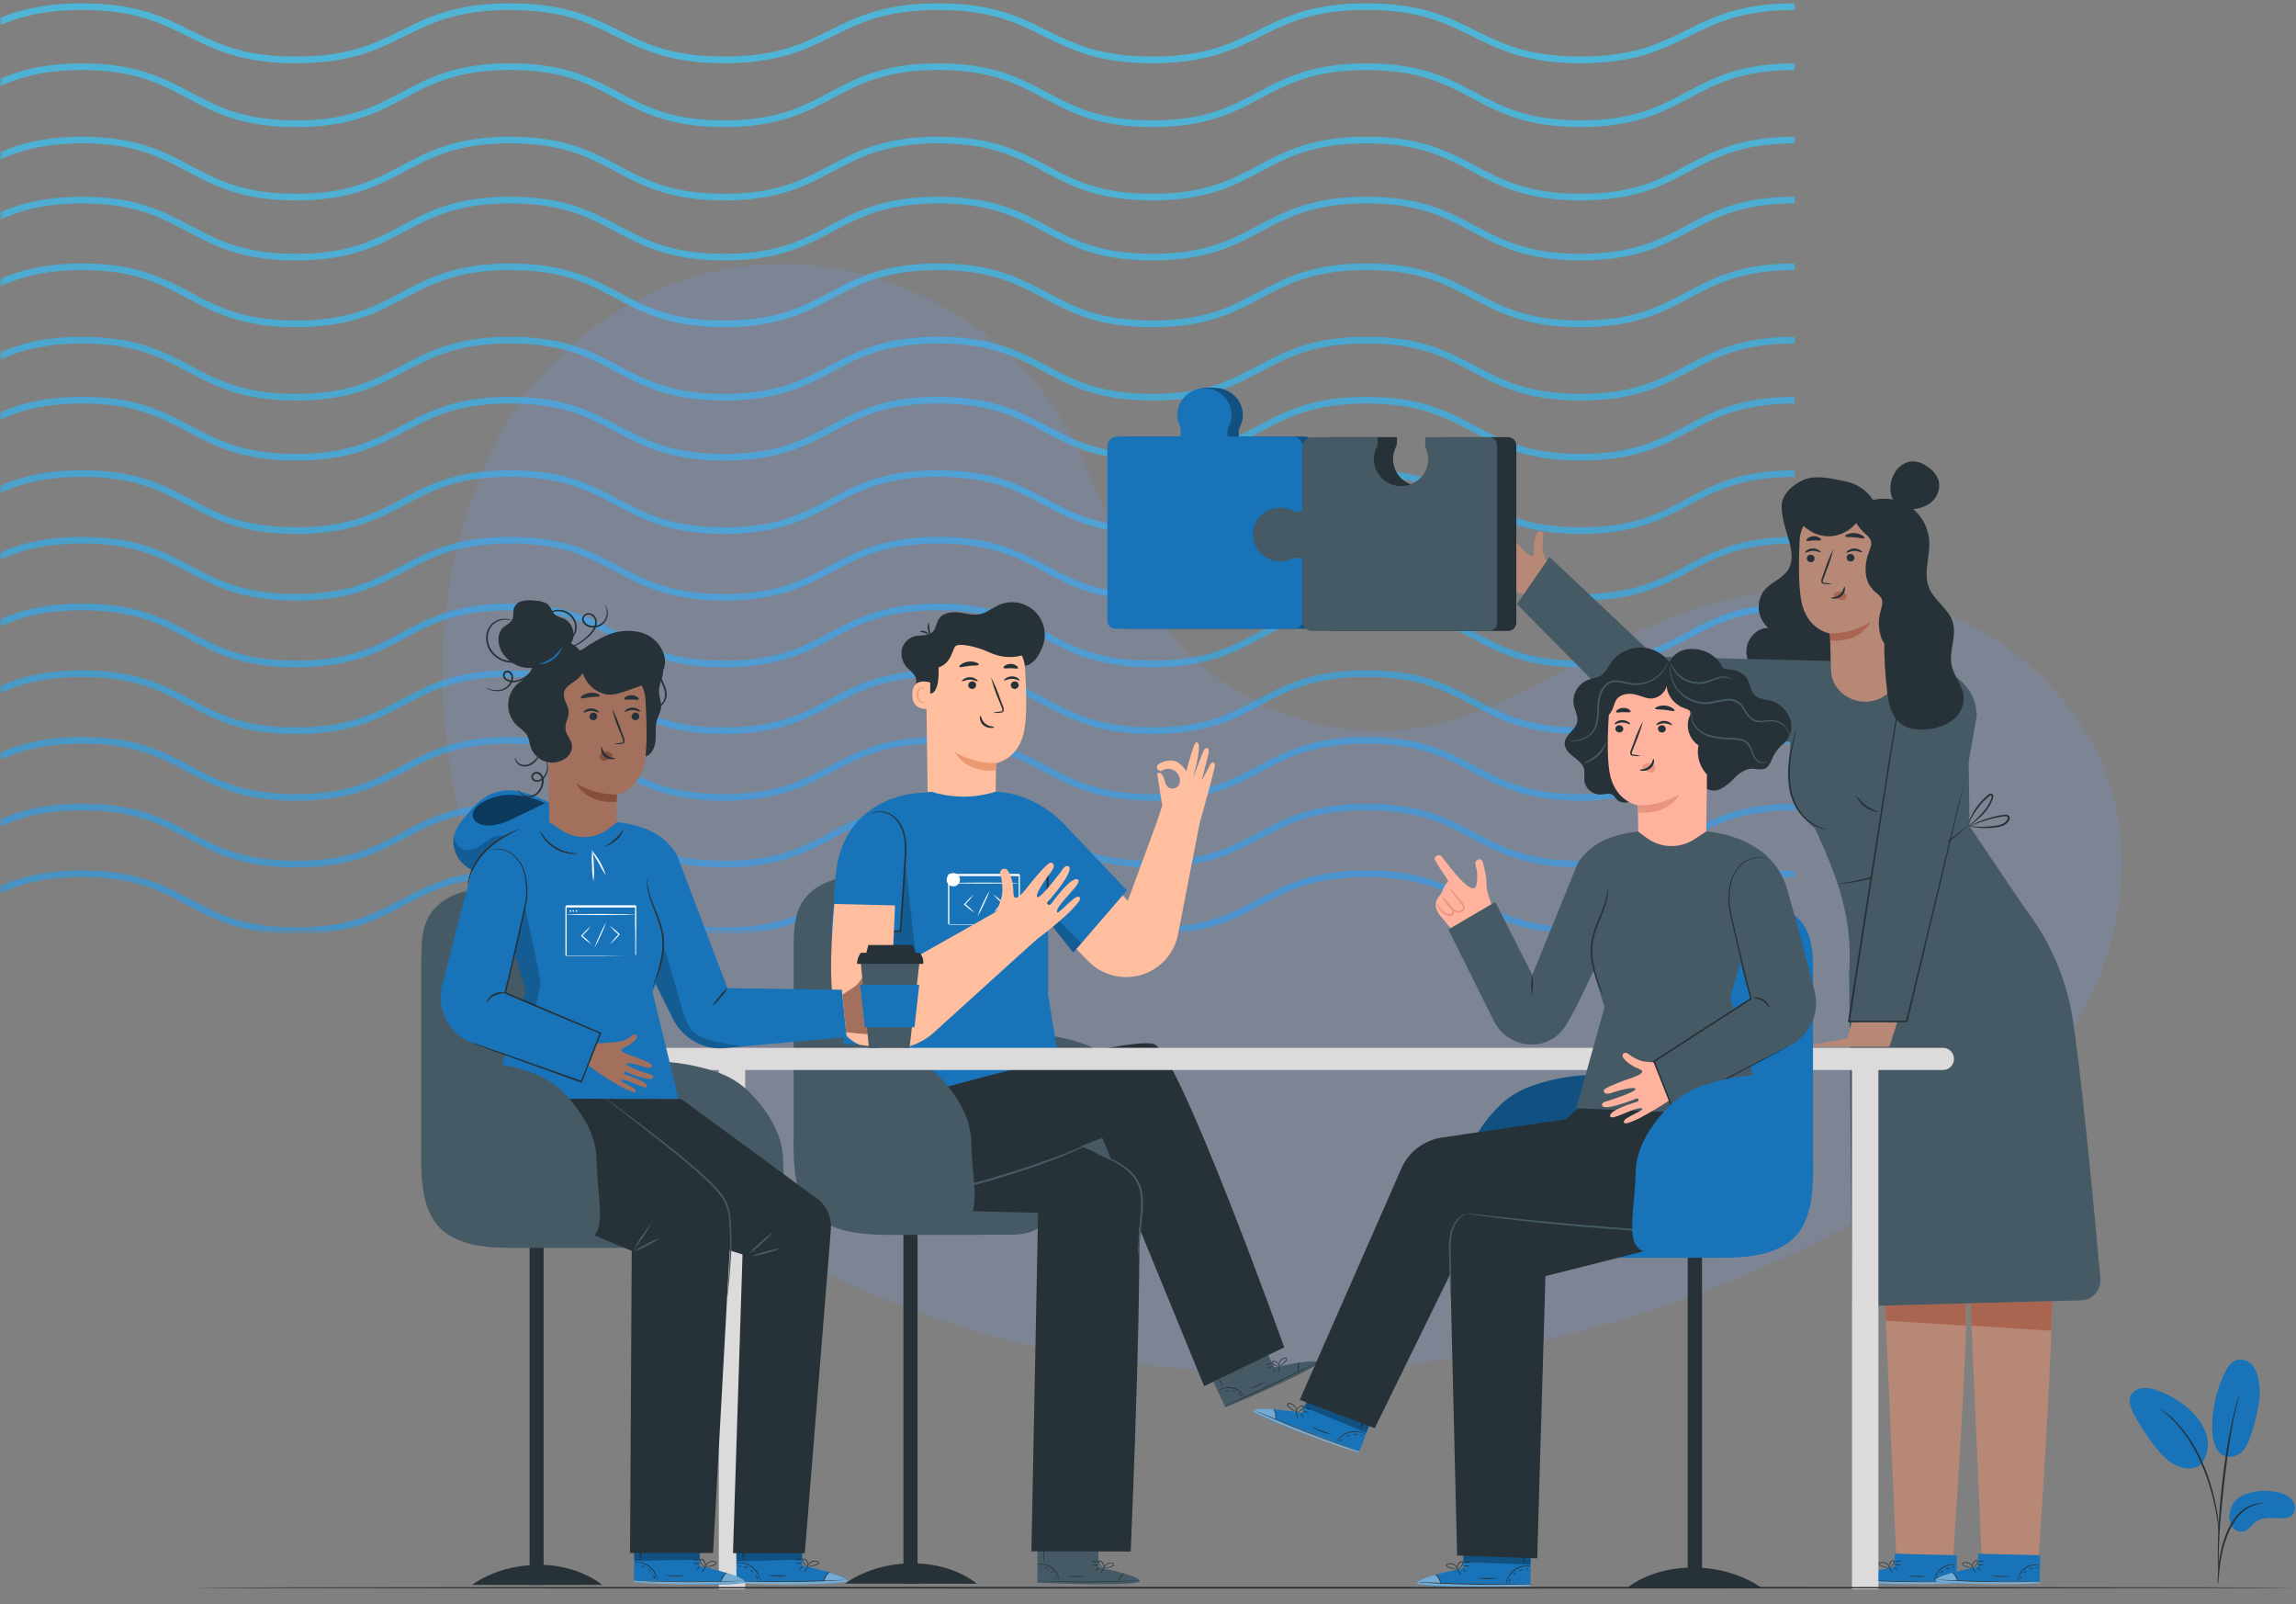 <svg xmlns="http://www.w3.org/2000/svg" xmlns:xlink="http://www.w3.org/1999/xlink" width="345" height="241" viewBox="0 0 345 241">
    <rect x="0" y="0" width="345" height="241" fill="#808080" stroke="none"/>
    <defs>
        <path id="7qmi42nlra" d="M0 0H270V140H0z"/>
    </defs>
    <g fill="none" fill-rule="evenodd">
        <mask id="sd91yf4ueb" fill="#fff">
            <use xlink:href="#7qmi42nlra"/>
        </mask>
        <g mask="url(#sd91yf4ueb)">
            <g>
                <path stroke="#4FB5D6" d="M0-.003c16.083 0 16.083 8 32.167 8 16.081 0 16.081-8 32.164-8 16.083 0 16.083 8 32.166 8 16.082 0 16.082-8 32.164-8 16.081 0 16.081 8 32.164 8 16.081 0 16.081-8 32.161-8 16.084 0 16.084 8 32.167 8 16.081 0 16.081-8 32.161-8 16.083 0 16.083 8 32.166 8s16.083-8 32.165-8c16.084 0 16.084 8 32.17 8 16.084 0 16.084-8 32.168-8 16.085 0 16.085 8 32.169 8 16.085 0 16.085-8 32.171-8 16.088 0 16.088 8 32.177 8 16.087 0 16.087-8 32.175-8" transform="translate(-245 1)"/>
                <path stroke="#4EB2D5" d="M0 9.017c16.083 0 16.083 8.571 32.167 8.571 16.081 0 16.081-8.571 32.164-8.571 16.083 0 16.083 8.571 32.166 8.571 16.082 0 16.082-8.571 32.164-8.571 16.081 0 16.081 8.571 32.164 8.571 16.081 0 16.081-8.571 32.161-8.571 16.084 0 16.084 8.571 32.167 8.571 16.081 0 16.081-8.571 32.161-8.571 16.083 0 16.083 8.571 32.166 8.571s16.083-8.571 32.165-8.571c16.084 0 16.084 8.571 32.17 8.571 16.084 0 16.084-8.571 32.168-8.571 16.085 0 16.085 8.571 32.169 8.571 16.085 0 16.085-8.571 32.171-8.571 16.088 0 16.088 8.571 32.177 8.571 16.087 0 16.087-8.571 32.175-8.571" transform="translate(-245 1)"/>
                <path stroke="#4EB0D3" d="M0 20.036c16.083 0 16.083 8.572 32.167 8.572 16.081 0 16.081-8.572 32.164-8.572 16.083 0 16.083 8.572 32.166 8.572 16.082 0 16.082-8.572 32.164-8.572 16.081 0 16.081 8.572 32.164 8.572 16.081 0 16.081-8.572 32.161-8.572 16.084 0 16.084 8.572 32.167 8.572 16.081 0 16.081-8.572 32.161-8.572 16.083 0 16.083 8.572 32.166 8.572s16.083-8.572 32.165-8.572c16.084 0 16.084 8.572 32.17 8.572 16.084 0 16.084-8.572 32.168-8.572 16.085 0 16.085 8.572 32.169 8.572 16.085 0 16.085-8.572 32.171-8.572 16.088 0 16.088 8.572 32.177 8.572 16.087 0 16.087-8.572 32.175-8.572" transform="translate(-245 1)"/>
                <path stroke="#4DADD2" d="M0 29.056c16.083 0 16.083 8.571 32.167 8.571 16.081 0 16.081-8.571 32.164-8.571 16.083 0 16.083 8.571 32.166 8.571 16.082 0 16.082-8.571 32.164-8.571 16.081 0 16.081 8.571 32.164 8.571 16.081 0 16.081-8.571 32.161-8.571 16.084 0 16.084 8.571 32.167 8.571 16.081 0 16.081-8.571 32.161-8.571 16.083 0 16.083 8.571 32.166 8.571s16.083-8.571 32.165-8.571c16.084 0 16.084 8.571 32.17 8.571 16.084 0 16.084-8.571 32.168-8.571 16.085 0 16.085 8.571 32.169 8.571 16.085 0 16.085-8.571 32.171-8.571 16.088 0 16.088 8.571 32.177 8.571 16.087 0 16.087-8.571 32.175-8.571" transform="translate(-245 1)"/>
                <path stroke="#4DAAD0" d="M0 39.075c16.083 0 16.083 8.572 32.167 8.572 16.081 0 16.081-8.572 32.164-8.572 16.083 0 16.083 8.572 32.166 8.572 16.082 0 16.082-8.572 32.164-8.572 16.081 0 16.081 8.572 32.164 8.572 16.081 0 16.081-8.572 32.161-8.572 16.084 0 16.084 8.572 32.167 8.572 16.081 0 16.081-8.572 32.161-8.572 16.083 0 16.083 8.572 32.166 8.572s16.083-8.572 32.165-8.572c16.084 0 16.084 8.572 32.17 8.572 16.084 0 16.084-8.572 32.168-8.572 16.085 0 16.085 8.572 32.169 8.572 16.085 0 16.085-8.572 32.171-8.572 16.088 0 16.088 8.572 32.177 8.572 16.087 0 16.087-8.572 32.175-8.572" transform="translate(-245 1)"/>
                <path stroke="#4CA7CF" d="M0 50.095c16.083 0 16.083 8.571 32.167 8.571 16.081 0 16.081-8.571 32.164-8.571 16.083 0 16.083 8.571 32.166 8.571 16.082 0 16.082-8.571 32.164-8.571 16.081 0 16.081 8.571 32.164 8.571 16.081 0 16.081-8.571 32.161-8.571 16.084 0 16.084 8.571 32.167 8.571 16.081 0 16.081-8.571 32.161-8.571 16.083 0 16.083 8.571 32.166 8.571s16.083-8.571 32.165-8.571c16.084 0 16.084 8.571 32.17 8.571 16.084 0 16.084-8.571 32.168-8.571 16.085 0 16.085 8.571 32.169 8.571 16.085 0 16.085-8.571 32.171-8.571 16.088 0 16.088 8.571 32.177 8.571 16.087 0 16.087-8.571 32.175-8.571" transform="translate(-245 1)"/>
                <path stroke="#4CA5CE" d="M0 59.113c16.083 0 16.083 8.571 32.167 8.571 16.081 0 16.081-8.571 32.164-8.571 16.083 0 16.083 8.571 32.166 8.571 16.082 0 16.082-8.571 32.164-8.571 16.081 0 16.081 8.571 32.164 8.571 16.081 0 16.081-8.571 32.161-8.571 16.084 0 16.084 8.571 32.167 8.571 16.081 0 16.081-8.571 32.161-8.571 16.083 0 16.083 8.571 32.166 8.571s16.083-8.571 32.165-8.571c16.084 0 16.084 8.571 32.17 8.571 16.084 0 16.084-8.571 32.168-8.571 16.085 0 16.085 8.571 32.169 8.571 16.085 0 16.085-8.571 32.171-8.571 16.088 0 16.088 8.571 32.177 8.571 16.087 0 16.087-8.571 32.175-8.571" transform="translate(-245 1)"/>
                <path stroke="#4BA2CC" d="M0 70.133c16.083 0 16.083 8.571 32.167 8.571 16.081 0 16.081-8.571 32.164-8.571 16.083 0 16.083 8.571 32.166 8.571 16.082 0 16.082-8.571 32.164-8.571 16.081 0 16.081 8.571 32.164 8.571 16.081 0 16.081-8.571 32.161-8.571 16.084 0 16.084 8.571 32.167 8.571 16.081 0 16.081-8.571 32.161-8.571 16.083 0 16.083 8.571 32.166 8.571s16.083-8.571 32.165-8.571c16.084 0 16.084 8.571 32.17 8.571 16.084 0 16.084-8.571 32.168-8.571 16.085 0 16.085 8.571 32.169 8.571 16.085 0 16.085-8.571 32.171-8.571 16.088 0 16.088 8.571 32.177 8.571 16.087 0 16.087-8.571 32.175-8.571" transform="translate(-245 1)"/>
                <path stroke="#4B9FCB" d="M0 80.152c16.083 0 16.083 8.572 32.167 8.572 16.081 0 16.081-8.572 32.164-8.572 16.083 0 16.083 8.572 32.166 8.572 16.082 0 16.082-8.572 32.164-8.572 16.081 0 16.081 8.572 32.164 8.572 16.081 0 16.081-8.572 32.161-8.572 16.084 0 16.084 8.572 32.167 8.572 16.081 0 16.081-8.572 32.161-8.572 16.083 0 16.083 8.572 32.166 8.572s16.083-8.572 32.165-8.572c16.084 0 16.084 8.572 32.17 8.572 16.084 0 16.084-8.572 32.168-8.572 16.085 0 16.085 8.572 32.169 8.572 16.085 0 16.085-8.572 32.171-8.572 16.088 0 16.088 8.572 32.177 8.572 16.087 0 16.087-8.572 32.175-8.572" transform="translate(-245 1)"/>
                <path stroke="#4A9CCA" d="M0 90.172c16.083 0 16.083 8.571 32.167 8.571 16.081 0 16.081-8.571 32.164-8.571 16.083 0 16.083 8.571 32.166 8.571 16.082 0 16.082-8.571 32.164-8.571 16.081 0 16.081 8.571 32.164 8.571 16.081 0 16.081-8.571 32.161-8.571 16.084 0 16.084 8.571 32.167 8.571 16.081 0 16.081-8.571 32.161-8.571 16.083 0 16.083 8.571 32.166 8.571s16.083-8.571 32.165-8.571c16.084 0 16.084 8.571 32.17 8.571 16.084 0 16.084-8.571 32.168-8.571 16.085 0 16.085 8.571 32.169 8.571 16.085 0 16.085-8.571 32.171-8.571 16.088 0 16.088 8.571 32.177 8.571 16.087 0 16.087-8.571 32.175-8.571" transform="translate(-245 1)"/>
                <path stroke="#4A9AC8" d="M0 100.191c16.083 0 16.083 8.572 32.167 8.572 16.081 0 16.081-8.572 32.164-8.572 16.083 0 16.083 8.572 32.166 8.572 16.082 0 16.082-8.572 32.164-8.572 16.081 0 16.081 8.572 32.164 8.572 16.081 0 16.081-8.572 32.161-8.572 16.084 0 16.084 8.572 32.167 8.572 16.081 0 16.081-8.572 32.161-8.572 16.083 0 16.083 8.572 32.166 8.572s16.083-8.572 32.165-8.572c16.084 0 16.084 8.572 32.17 8.572 16.084 0 16.084-8.572 32.168-8.572 16.085 0 16.085 8.572 32.169 8.572 16.085 0 16.085-8.572 32.171-8.572 16.088 0 16.088 8.572 32.177 8.572 16.087 0 16.087-8.572 32.175-8.572" transform="translate(-245 1)"/>
                <path stroke="#4997C7" d="M0 110.21c16.083 0 16.083 8.572 32.167 8.572 16.081 0 16.081-8.571 32.164-8.571 16.083 0 16.083 8.571 32.166 8.571 16.082 0 16.082-8.571 32.164-8.571 16.081 0 16.081 8.571 32.164 8.571 16.081 0 16.081-8.571 32.161-8.571 16.084 0 16.084 8.571 32.167 8.571 16.081 0 16.081-8.571 32.161-8.571 16.083 0 16.083 8.571 32.166 8.571s16.083-8.571 32.165-8.571c16.084 0 16.084 8.571 32.17 8.571 16.084 0 16.084-8.571 32.168-8.571 16.085 0 16.085 8.571 32.169 8.571 16.085 0 16.085-8.571 32.171-8.571 16.088 0 16.088 8.571 32.177 8.571 16.087 0 16.087-8.571 32.175-8.571" transform="translate(-245 1)"/>
                <path stroke="#4994C5" d="M0 120.23c16.083 0 16.083 8.572 32.167 8.572 16.081 0 16.081-8.572 32.164-8.572 16.083 0 16.083 8.572 32.166 8.572 16.082 0 16.082-8.572 32.164-8.572 16.081 0 16.081 8.572 32.164 8.572 16.081 0 16.081-8.572 32.161-8.572 16.084 0 16.084 8.572 32.167 8.572 16.081 0 16.081-8.572 32.161-8.572 16.083 0 16.083 8.572 32.166 8.572s16.083-8.572 32.165-8.572c16.084 0 16.084 8.572 32.17 8.572 16.084 0 16.084-8.572 32.168-8.572 16.085 0 16.085 8.572 32.169 8.572 16.085 0 16.085-8.572 32.171-8.572 16.088 0 16.088 8.572 32.177 8.572 16.087 0 16.087-8.572 32.175-8.572" transform="translate(-245 1)"/>
                <path stroke="#4892C4" d="M0 130.25c16.083 0 16.083 8.571 32.167 8.571 16.081 0 16.081-8.571 32.164-8.571 16.083 0 16.083 8.571 32.166 8.571 16.082 0 16.082-8.571 32.164-8.571 16.081 0 16.081 8.571 32.164 8.571 16.081 0 16.081-8.571 32.161-8.571 16.084 0 16.084 8.571 32.167 8.571 16.081 0 16.081-8.571 32.161-8.571 16.083 0 16.083 8.571 32.166 8.571s16.083-8.571 32.165-8.571c16.084 0 16.084 8.571 32.17 8.571 16.084 0 16.084-8.571 32.168-8.571 16.085 0 16.085 8.571 32.169 8.571 16.085 0 16.085-8.571 32.171-8.571 16.088 0 16.088 8.571 32.177 8.571 16.087 0 16.087-8.571 32.175-8.571" transform="translate(-245 1)"/>
            </g>
        </g>
        <g fill-rule="nonzero">
            <path fill="#6C9EFF" d="M42.821 33.638C48.753 16.083 65.546 2.713 84.011.842c18.467-1.871 37.608 7.872 46.957 23.848 5.342 9.14 7.625 19.894 13.607 28.636 8.724 12.792 25.366 19.678 40.596 16.8 13.104-2.474 24.055-11.201 36.413-16.196 12.685-5.126 27.26-6.162 40.107-1.46 12.847 4.704 23.647 15.484 26.994 28.728 3.391 13.425-1.008 27.987-9.289 39.104-8.28 11.117-20.023 19.185-32.29 25.654-25.956 13.631-54.8 20.875-84.13 21.126-34.745.262-70.649-10.266-95.586-34.416-24.937-24.15-37.95-67.021-24.569-99.028" opacity=".15" transform="translate(29 39)"/>
            <g>
                <path fill="#263238" d="M60.059 7.178c-.762-2.06-2.545-3.58-4.71-4.016-2.123-.461-4.756-1.104-6.676-.09-1.198.637-2.34 1.546-2.795 2.816-.536 1.506.384 4.287.844 5.818.46 1.53.814 3.282 0 4.653-.814 1.37-2.491 1.872-3.538 3.047-1.417 1.75-1.177 4.302.541 5.762-1.87-.075-3.416 1.842-3.315 3.7.101 1.857 1.516 3.463 3.179 4.276 1.662.813 3.613.954 5.483.924 2.32-.039 4.631-.318 6.893-.834 1.865-.426 3.806-1.089 4.999-2.575 1.096-1.365 1.37-3.207 1.344-4.954-.101-6.179-3.472-12.243-2.168-18.281" transform="translate(29 39) translate(193 30.163)"/>
                <path fill="#B78876" d="M6.282 19.928s-3.7-2.47-4.604-3.263C-.01 15.159.116 15.023.318 14.853c.546-.462 3.068 2.51 2.891 1.536-.177-.974-3.502-3.243-2.91-3.7.767-.597 3.355 2.545 3.592 2.796.238.251.602-.095.374-.31-.328-.307-3.674-3.615-2.926-4.207.42-.327.925.502.925.502S5.17 14.803 5.52 14.51c.348-.29-1.294-2.314-1.895-2.951-.602-.637-.541-1.175-.046-1.21.334-.025 2.219 1.888 2.8 2.51.581.622 2.138 2.45 2.077.924v-.07c-.101-1.506.323-2.691.682-2.952.168-.122.394-.129.57-.018.174.111.263.317.224.52.003.073-.01.147-.036.216 0 .03 0 .075-.035.11-.076.51-.099 1.027-.066 1.541.013.461.108.916.278 1.345.197.502.39.919.556 1.265l1.041 2.35-2.916 2.73-2.471-.893zM72.86 98.674l2.962 67.262 8.42.24s2.526-37.073 1.99-40.793c-.535-3.72-1.864-23.762-1.864-23.762L72.86 98.674zM60.018 98.674l2.967 67.262 8.415.24s2.526-37.073 2.021-40.793c-.505-3.72-1.87-23.762-1.87-23.762l-11.533-2.947z" transform="translate(29 39) translate(193 30.163)"/>
                <path fill="#AA6550" d="M61.267 126.944L61.368 129.228 73.426 129.971 73.426 126.623zM74.093 126.608L74.24 129.971 86.242 130.744 86.308 126.287z" transform="translate(29 39) translate(193 30.163)"/>
                <path fill="#455A64" d="M90.654 126.171c.842-.019 1.638-.384 2.198-1.008.56-.625.833-1.452.754-2.285-.773-8.563-2.931-31.834-4.29-39.76-1.049-5.792-3.484-11.25-7.101-15.911l-8.268-12.258-.137-9.653s1.228-6.876 1.223-6.982c-.217-7.986-11.532-9.23-17.183-8.262l-3.34.09h-.708L26.73 29.49 10.835 14.51l-4.897 7.073 17.602 17.81L47 42.31c.025.371-.045 1.285-.126 2.364-.263 3.268-.39 7.178 3.886 10.656 3.391 7.45 5.797 13.684 5.054 22.121h.045l.45 49.634 34.345-.914z" transform="translate(29 39) translate(193 30.163)"/>
                <path fill="#263238" d="M73.694 54.838c-.183.218-.386.418-.606.598-.198.19-.45.411-.748.657-.299.246-.637.542-1.011.834-.912.7-1.86 1.354-2.84 1.957-1.207.73-2.456 1.389-3.74 1.973-1.29.576-2.614 1.08-3.962 1.506-1.104.335-2.224.613-3.356.833-.505.105-.92.16-1.309.226-.39.065-.718.1-1.01.125-.283.044-.569.064-.855.06.275-.074.556-.127.84-.16.267-.04.6-.095.98-.17.379-.076.823-.146 1.298-.262.956-.2 2.083-.502 3.32-.883 2.675-.85 5.24-2.006 7.647-3.444 1.102-.672 2.072-1.315 2.855-1.897.405-.281.743-.562 1.052-.798.308-.236.57-.447.778-.622.21-.192.434-.37.667-.533zM73.896 55.024c.132-.11.278-.2.435-.27.409-.223.83-.421 1.263-.593.642-.257 1.3-.47 1.971-.638.38-.095.783-.18 1.203-.246.22-.044.443-.07.667-.075.14-.002.277.046.384.136.115.099.175.246.162.396-.025.252-.136.487-.313.668-.159.168-.347.306-.556.406-.383.17-.791.279-1.208.322-.696.085-1.397.114-2.098.085-.466-.015-.93-.066-1.39-.15-.174-.02-.344-.066-.505-.136 0-.04.723.1 1.89.105.677-.003 1.352-.051 2.022-.145.39-.046.77-.153 1.127-.317.178-.087.34-.206.475-.351.137-.135.225-.312.248-.502 0-.17-.107-.26-.299-.271-.205.01-.41.033-.611.07-.415.066-.809.146-1.188.231-.664.153-1.319.344-1.96.572-1.052.392-1.699.743-1.719.703zM73.73 54.713c.015-.16.056-.315.12-.462.147-.41.326-.808.536-1.19.312-.569.681-1.105 1.102-1.6.247-.294.512-.573.794-.834.151-.135.303-.271.464-.402.087-.089.195-.155.314-.19.161-.028.323.051.399.196.09.23.07.487-.05.702-.07.194-.153.384-.248.567-.174.354-.383.69-.622 1.004-.403.51-.855.978-1.35 1.4-.419.362-.772.628-1.01.814-.121.104-.258.19-.404.256-.03-.03.505-.462 1.299-1.205.466-.434.896-.905 1.283-1.41.224-.299.42-.616.587-.949.084-.175.16-.354.227-.537.076-.186.136-.381.07-.502-.065-.12-.08-.08-.12-.07-.076.031-.145.078-.203.135-.156.126-.303.256-.45.387-.278.252-.54.52-.788.803-.417.48-.792.994-1.122 1.536-.57.924-.773 1.551-.829 1.551z" transform="translate(29 39) translate(193 30.163)"/>
                <path fill="#455A64" d="M62.98 38.354l-7.13 45.909h8.666l9.43-40.944c1.43-7.37-2.112-9.824-6.271-9.442-.147 0-.288.03-.43.05-2.232.412-3.95 2.194-4.265 4.427z" transform="translate(29 39) translate(193 30.163)"/>
                <path fill="#263238" d="M69.55 33.997h-.258c-.177 0-.43-.04-.768-.055-.98-.036-1.956.153-2.85.552-.629.32-1.176.777-1.602 1.335-.51.665-.821 1.458-.9 2.29-.293 1.786-.647 3.814-1.01 6.063-1.39 9.035-3.31 21.453-5.428 35.187-.258 1.661-.506 3.308-.769 4.924l-.126-.15h8.667l-.121.095c2.497-10.325 4.654-19.255 6.19-25.6.774-3.162 1.39-5.692 1.82-7.434.217-.858.384-1.506.506-2.008.055-.22.1-.386.13-.501.031-.116.051-.171.051-.171-.003.06-.013.118-.03.176 0 .125-.06.296-.111.502l-.455 2.007c-.414 1.747-1.01 4.277-1.748 7.454-1.517 6.365-3.644 15.305-6.1 25.635v.1h-8.946v-.15c.253-1.616.506-3.263.764-4.924 2.152-13.734 4.098-26.162 5.508-35.177.364-2.249.733-4.277 1.036-6.059.04-.226.081-.441.116-.657.05-.214.122-.423.213-.623.162-.376.37-.731.616-1.059.443-.569 1.01-1.03 1.658-1.35.914-.39 1.908-.562 2.9-.502.334 0 .592.065.764.08l.283.02zM52.498 55.42h-.181c-.17-.021-.34-.053-.506-.095-.624-.167-1.215-.436-1.748-.798-.798-.537-1.475-1.23-1.992-2.038-.62-.993-1.038-2.098-1.228-3.252-.289-2.092-.167-4.22.36-6.265.176-.783.348-1.41.47-1.842.047-.228.12-.45.216-.662-.018.232-.059.462-.12.687-.102.502-.228 1.11-.385 1.857-.467 2.027-.563 4.12-.283 6.18.185 1.12.585 2.195 1.178 3.167.935 1.547 2.46 2.653 4.23 3.067l-.01-.005zM60.438 52.876c-1.6-.132-2.99-1.145-3.598-2.62.469.587.999 1.124 1.582 1.6.635.408 1.31.75 2.016 1.02z" transform="translate(29 39) translate(193 30.163)"/>
                <path fill="#B78876" d="M56.253 84.409L55.521 86.823 48.577 88.083 61.904 88.083 63.066 84.419z" transform="translate(29 39) translate(193 30.163)"/>
                <path fill="#1873B9" d="M62.667 166.187l.05-1.958 9.31.241-.066 4.181-.577.026c-2.562.09-13.038.28-14.741-.266-1.906-.618 6.024-2.224 6.024-2.224z" transform="translate(29 39) translate(193 30.163)"/>
                <path fill="#FFF" d="M58.785 167.11s-2.78.738-2.44 1.195c.338.457 10.93.663 15.61.346v-.205l-12.361-.136s-.268-1.16-.809-1.2z" opacity=".4" transform="translate(29 39) translate(193 30.163)"/>
                <path fill="#263238" d="M72.092 168.44h-.617l-1.688.04c-1.425 0-3.396.03-5.559 0-2.163-.03-4.144-.12-5.559-.195l-1.683-.1-.46-.04c-.052.003-.104.003-.156 0h.616l1.688.065c1.425.055 3.391.12 5.56.16 2.167.04 4.138.046 5.558.046h2.143l.157.025z" transform="translate(29 39) translate(193 30.163)"/>
                <path fill="#263238" d="M59.584 168.456c-.071-.28-.171-.55-.298-.808-.165-.237-.355-.456-.566-.653.562.265.905.844.864 1.46zM62.348 167.15s-.151-.14-.283-.356c-.131-.216-.217-.401-.192-.416.025-.015.157.145.288.356.132.21.213.376.187.417zM63.106 166.749s-.161-.08-.323-.226c-.162-.145-.263-.28-.243-.301.02-.02.167.075.324.22.156.146.268.282.242.307zM63.602 165.886c-.162.057-.335.076-.506.055-.17.017-.343-.003-.505-.06.162-.057.335-.076.505-.056.171-.017.344.004.506.06zM63.773 165.278c-.34.173-.739.195-1.096.06.182-.028.366-.038.55-.03.18-.03.364-.04.546-.03z" transform="translate(29 39) translate(193 30.163)"/>
                <path fill="#263238" d="M62.05 166.317c-.197.036-.4.036-.596 0-.215-.03-.427-.08-.632-.15-.127-.039-.249-.091-.364-.156-.069-.042-.12-.108-.141-.186-.02-.09.018-.184.096-.235.472-.22 1.036-.078 1.344.34.092.12.155.256.187.402.01.053.01.108 0 .161-.06-.18-.148-.35-.263-.502-.132-.158-.308-.275-.505-.336-.232-.086-.489-.075-.713.03-.096.07-.06.18.046.246.106.061.217.112.333.15.2.073.404.13.612.171.369.04.596.045.596.065z" transform="translate(29 39) translate(193 30.163)"/>
                <path fill="#263238" d="M61.893 166.342c-.068-.126-.089-.271-.06-.411.023-.154.082-.3.172-.427.104-.18.296-.292.505-.296.126.028.207.15.182.276-.016.095-.052.186-.106.266-.082.128-.179.246-.288.352-.096.105-.215.186-.349.235 0 0 .121-.105.288-.29.1-.107.186-.225.258-.352.086-.12.146-.346 0-.377-.147-.03-.303.131-.394.246-.087.113-.147.243-.177.382-.022.131-.032.264-.03.396zM71.95 165.916s-.262-.03-.682 0c-1.12.097-2.083.828-2.471 1.877-.147.392-.167.658-.187.658-.013-.062-.013-.125 0-.186.021-.17.059-.338.111-.502.364-1.097 1.366-1.863 2.527-1.933.169-.009.338 0 .505.026.137.035.202.05.197.06zM67.442 167.592c-.445.092-.9.127-1.354.106-.457.015-.914-.03-1.36-.136 0-.03.612 0 1.36.025.748.025 1.354-.03 1.354.005z" transform="translate(29 39) translate(193 30.163)"/>
                <path fill="#263238" d="M69.262 167.622c.025.026-.05.126-.116.261-.066.136-.101.261-.132.256-.03-.005-.045-.145.03-.3.076-.156.193-.242.218-.217zM69.964 166.79s-.04.115-.136.21c-.096.095-.197.156-.217.13-.02-.025.04-.115.136-.21.096-.096.197-.156.217-.13zM70.955 166.418c0 .035-.132.03-.268.075s-.238.115-.263.095c-.025-.02.056-.15.228-.2.171-.05.313.005.303.03zM71.652 166.252c0 .025-.04.075-.116.1-.076.026-.152.03-.162 0-.01-.03.046-.075.122-.105.075-.03.146-.025.156.005z" transform="translate(29 39) translate(193 30.163)"/>
                <path fill="#1873B9" d="M75.19 166.187l.05-1.958 9.315.241-.066 4.181-.597.005c-2.567.09-13.043.282-14.746-.266-1.88-.597 6.044-2.203 6.044-2.203z" transform="translate(29 39) translate(193 30.163)"/>
                <path fill="#FFF" d="M71.314 167.11s-2.78.738-2.441 1.195c.338.457 10.931.663 15.616.346v-.205l-12.362-.136s-.273-1.16-.813-1.2z" opacity=".4" transform="translate(29 39) translate(193 30.163)"/>
                <path fill="#263238" d="M84.62 168.44h-.616l-1.688.04c-1.425 0-3.396.03-5.56 0-2.162-.03-4.144-.12-5.559-.195l-1.682-.1-.46-.04h-.157.617l1.687.065c1.426.055 3.392.12 5.56.16 2.168.04 4.144.046 5.559.046h2.148l.151.025z" transform="translate(29 39) translate(193 30.163)"/>
                <path fill="#263238" d="M72.112 168.456c-.1-.575-.407-1.094-.864-1.461.287.112.522.324.662.597.174.253.246.56.202.864zM74.877 167.15s-.152-.14-.283-.356c-.132-.216-.218-.401-.192-.416.025-.015.156.145.288.356.131.21.217.376.187.417zM75.635 166.749s-.162-.08-.319-.226c-.156-.145-.268-.28-.247-.301.02-.02.166.075.323.22.157.146.268.282.243.307zM76.13 165.886c-.162.057-.335.076-.505.055-.171.017-.344-.003-.506-.06.162-.057.335-.076.506-.056.17-.017.343.004.505.06zM76.312 165.278c-.34.173-.74.195-1.097.06.182-.028.367-.038.551-.03.18-.03.363-.04.546-.03z" transform="translate(29 39) translate(193 30.163)"/>
                <path fill="#263238" d="M74.578 166.317c-.197.036-.399.036-.596 0-.215-.03-.427-.08-.632-.15-.125-.038-.245-.09-.358-.156-.072-.04-.125-.107-.147-.186-.018-.09.02-.183.096-.235.473-.22 1.036-.078 1.344.34.092.12.156.256.187.402.014.053.014.108 0 .161-.057-.181-.146-.351-.263-.502-.132-.158-.307-.275-.505-.336-.23-.086-.486-.075-.707.03-.096.07-.066.18.04.246.106.061.218.112.334.15.199.072.403.13.611.171.369.04.596.045.596.065z" transform="translate(29 39) translate(193 30.163)"/>
                <path fill="#263238" d="M74.422 166.342c-.068-.126-.09-.271-.06-.411.022-.154.081-.3.17-.427.107-.178.298-.29.506-.296.124.03.202.152.177.276-.016.095-.052.186-.106.266-.082.128-.179.246-.288.352-.094.106-.214.187-.349.235 0 0 .122-.105.288-.29.1-.107.186-.225.258-.352.086-.12.147-.346 0-.377-.146-.03-.303.131-.394.246-.087.113-.147.243-.177.382-.02.131-.028.264-.025.396zM84.479 165.916s-.263-.03-.683 0c-1.12.097-2.083.828-2.47 1.877-.147.392-.168.658-.188.658-.01-.062-.01-.125 0-.186.016-.171.054-.34.111-.502.177-.538.514-1.01.966-1.355.454-.344 1.001-.545 1.571-.578.17-.009.339 0 .506.026.106.035.192.05.187.06zM79.97 167.592c-.444.092-.9.127-1.354.106-.457.015-.914-.03-1.36-.136 0-.03.612 0 1.36.025.748.025 1.355-.03 1.355.005z" transform="translate(29 39) translate(193 30.163)"/>
                <path fill="#263238" d="M81.79 167.622c0 .026-.05.126-.116.261-.066.136-.101.261-.132.256-.03-.005-.045-.145.03-.3.077-.156.198-.242.218-.217zM82.493 166.79s-.04.115-.137.21c-.096.095-.197.156-.217.13-.02-.025.04-.115.136-.21.096-.096.197-.156.218-.13zM83.483 166.418c0 .035-.131.03-.268.075-.136.045-.237.115-.263.095-.025-.02.056-.15.228-.2.172-.05.313.005.303.03zM84.186 166.252c0 .025-.046.075-.122.1-.076.026-.151.03-.161 0-.01-.03.045-.075.12-.105.077-.03.152-.025.163.005z" transform="translate(29 39) translate(193 30.163)"/>
                <path fill="#B78876" d="M63.106 8.187v1.47l.101 21.996c0 2.55-2.193 4.593-4.947 4.588-2.78 0-5.054-2.108-5.13-4.688-.055-2.706-.167-5.557-.167-5.557s-3.537-.502-4.326-5.054c-.404-2.254-.358-5.969-.217-9.006.058-1.309.653-2.537 1.645-3.4.992-.864 2.297-1.287 3.611-1.172l9.43.823z" transform="translate(29 39) translate(193 30.163)"/>
                <path fill="#263238" d="M49.492 14.707c.002.316.258.572.576.577.151.01.3-.042.412-.143.113-.101.179-.243.184-.394-.003-.315-.258-.571-.576-.577-.152-.01-.301.04-.414.142-.113.101-.179.244-.182.395zM49.259 13.854c.076.075.505-.261 1.147-.271.642-.01 1.102.296 1.168.22.065-.075-.046-.17-.248-.316-.278-.182-.607-.275-.94-.266-.328.004-.647.112-.91.307-.192.155-.252.29-.217.326zM55.48 14.602c.003.316.258.572.576.577.152.01.3-.042.413-.143.112-.101.179-.243.184-.394.003-.312-.242-.571-.556-.587-.157-.017-.314.032-.431.137-.118.104-.185.253-.186.41zM55.475 13.864c.076.07.506-.261 1.147-.271.642-.01 1.102.296 1.168.216.065-.08-.04-.17-.248-.311-.277-.182-.603-.276-.935-.272-.33.007-.65.116-.915.312-.187.15-.252.29-.217.326zM53.267 18.572c-.33-.094-.669-.15-1.011-.165-.162 0-.318-.04-.344-.15-.024-.174.01-.35.096-.503.147-.391.298-.798.455-1.23.422-1.042.76-2.116 1.01-3.212-.507 1.005-.933 2.05-1.273 3.122-.151.432-.293.843-.434 1.24-.096.195-.121.416-.071.627.049.114.147.2.268.231.09.023.184.034.278.035.34.043.685.045 1.026.005z" transform="translate(29 39) translate(193 30.163)"/>
                <path fill="#AA6550" d="M52.958 25.996c2.16-.002 4.275-.602 6.11-1.732 0 0-1.455 3.153-6.003 2.806l-.107-1.074zM53.57 20.078c.239-.309.62-.474 1.01-.437.284.016.548.149.728.367.179.211.203.511.061.748-.202.235-.528.324-.824.226-.3-.101-.576-.26-.813-.467-.072-.05-.135-.11-.187-.18-.049-.072-.049-.165 0-.237" transform="translate(29 39) translate(193 30.163)"/>
                <path fill="#263238" d="M55.132 18.959c-.102 0-.091.677-.668 1.174-.576.497-1.314.432-1.319.502-.005.07.167.13.475.13.404-.002.793-.144 1.102-.4.295-.256.477-.617.506-1.005.03-.236-.046-.406-.096-.401zM64.254 29.033c-1.36-.442-2.967-.888-3.503-2.209-.506-1.343-.566-2.811-.172-4.19.172-.638.415-1.336.122-1.928-.266-.4-.61-.74-1.011-1.004-.8-.742-1.284-1.76-1.35-2.846-.064-1.077.108-2.154.506-3.158.212-.557.46-1.164.253-1.716-.192-.375-.471-.698-.814-.944-.663-.594-1.215-1.301-1.627-2.088-.354-.532-.447-1.194-.253-1.802.318-.688 1.183-.919 1.94-1.004 1.81-.17 3.826.196 5.004 1.571 1.056 1.23 1.208 2.972 1.309 4.588.323 5.095.642 10.235-.157 15.28" transform="translate(29 39) translate(193 30.163)"/>
                <path fill="#263238" d="M46.606 7.971c.255.152.518.29.788.412.241.164.466.351.672.557.122.11.253.236.37.361.03.035.05.065.085.1l.132.126.323.296c.315.279.653.53 1.01.753 1.56 1.006 3.545 1.092 5.186.226.737-.37 1.38-.903 1.88-1.556.758-1.044.864-1.882.505-2.33-.359-.446-1.273-.37-2.279-.104-.499.134-1.005.242-1.516.32-.395.068-.798.068-1.193 0-.193-.04-.382-.101-.56-.185-.258-.11-.582-.276-.956-.442-.187-.08-.384-.165-.591-.246l-.324-.105-.363-.105c-.45-.107-.915-.136-1.375-.086-.74.042-1.422.41-1.86 1.004-.244.3-.216.737.066 1.004zM55.268 11.404c.066.171.697.076 1.44.151s1.345.266 1.44.11c.046-.07-.065-.23-.308-.391-.661-.397-1.47-.47-2.193-.2-.273.115-.404.25-.379.33zM49.461 12.047c.111.14.546 0 1.067-.03.52-.03.97.08 1.07-.07.102-.151-.03-.216-.226-.352-.54-.32-1.22-.286-1.724.085-.182.136-.237.282-.187.367zM64.016 7.253c1.332.245 2.707-.015 3.856-.728 1.15-.748 1.722-2.116 1.445-3.453-.303-.893-.91-1.653-1.718-2.148-.673-.52-1.503-.797-2.355-.788-1.116.144-2.088.825-2.598 1.822-.679 1.134-.789 2.518-.298 3.744.532 1.227 1.77 2 3.113 1.943" transform="translate(29 39) translate(193 30.163)"/>
                <path fill="#1873B9" d="M65.653 7.434c0 .03-.217.09-.586.08-.975-.049-1.88-.523-2.471-1.295-.217-.296-.288-.502-.263-.502.43.474.927.883 1.476 1.215.588.253 1.209.422 1.844.502z" transform="translate(29 39) translate(193 30.163)"/>
                <path fill="#263238" d="M59.417 5.953c1.958-.498 4.038-.105 5.675 1.072 1.637 1.178 2.662 3.019 2.795 5.022.157 2.36-.915 4.834-.045 7.027.793 2.008 2.997 3.218 3.598 5.276s-.612 4.266-.197 6.365c.339 1.746 1.754 3.202 1.82 4.974-.01 1.34-.664 2.596-1.76 3.378-1.088.763-2.365 1.218-3.694 1.315-1.37.146-2.85 0-3.952-.803-1.475-1.094-1.88-3.087-2.097-4.904-.642-5.386-.56-10.833.242-16.198" transform="translate(29 39) translate(193 30.163)"/>
            </g>
            <g transform="translate(29 39) translate(90 51.163)">
                <path fill="#455A64" d="M51.828 91.7c3.91-.12 2.068-5.84 1.973-12.04-.06-3.9-2.657-7.727-5.495-10.416-1.44-1.268-3.138-2.212-4.977-2.77-4.874-1.56-10.06-1.893-15.095-.968 0 0-1.163 26.976 23.594 26.194z"/>
                <path fill="#FFBE9D" d="M62.898 24.608c-.11.18-1.338 2.509-1.338 2.509l1.006-3.924c.317-1.239-.453-1.108-.674-.667-.222.442-1.626 4.184-1.626 4.184 1.304-4.871.896-5.298.504-5.378-.393-.08-1.51 4.38-1.51 4.38-.297-.508-.698-.947-1.177-1.29-1.183-.807-3.15 0-3.246.557-.096.557.609.708.609.708.566-.427 1.332-.478 1.949-.129.617.35.966 1.031.889 1.734-.05.527-.467.945-.995.996-.528.052-1.018-.278-1.169-.785-.503-2.198-1.243-1.48-1.243-1.48l.76 4.841-.805 2.439-4.363 11.85-8.403-8.725s-4.493 9.899-4.599 10.235c-.07.22 4.212 4.665 7.045 7.55 2.025 2.077 5.025 2.886 7.825 2.112 2.799-.774 4.952-3.01 5.615-5.83l3.32-17.057 1.556-5.594.694-2.8c.161-.692-.332-.912-.624-.436z"/>
                <path fill="#263238" d="M27.786 147.74s-3.17-2.825-8.912-3.056V94.279h-2.128v50.435c-5.495.396-8.75 3.01-8.75 3.01h8.75v.035h2.128v-.035l8.912.015z"/>
                <path fill="#455A64" d="M14.326 41.666c-2.335-.21-4.71-.397-7.015.065-2.304.462-4.554 1.656-5.776 3.652C.312 47.38.262 49.9.262 52.231v29.776H26.93L14.326 41.666z"/>
                <path fill="#455A64" d="M.262 80.632c-.121 5.87.427 10.641 4.775 12.944 3.25 1.731 7.185 1.771 10.924 1.766l16.203-.025c1.64 0 3.401-.035 4.74-.923 1.434-1.026 2.15-2.783 1.836-4.515-.251-1.671-1.253-3.176-2.465-4.43-4.68-4.857-12.077-6.297-18.955-7.476"/>
                <path fill="#263238" d="M20.51 14.343c.12.38.003.796-.298 1.058s-.73.321-1.091.152c-.66-.322-.75-1.22-.629-1.942.12-.722.352-1.505.04-2.157-.305-.47-.69-.882-1.137-1.22-.706-.698-1.045-1.685-.916-2.668.159-.986.856-1.8 1.807-2.113.96-.28 2.148 0 2.858-.702.503-.502.533-1.334.926-1.936.614-.944 1.927-1.104 3.044-.969 1.117.136 2.254.502 3.341.2.906-.24 1.646-.882 2.516-1.283 1.902-.893 4.162-.483 5.627 1.02 1.464 1.503 1.81 3.768.86 5.637-.333.647-1.007 2.509-3.08 2.509"/>
                <path fill="#FFBE9D" d="M20.077 6.557l.03 1.505.302 22.35c.035 2.595 2.3 4.631 5.087 4.576 2.813-.06 5.098-2.232 5.108-4.856 0-2.75.065-5.644.065-5.644s3.558-.592 4.292-5.218c.368-2.298.252-6.07.056-9.15-.082-1.33-.705-2.568-1.724-3.428-1.02-.86-2.347-1.268-3.676-1.128l-9.54.993z"/>
                <path fill="#263238" d="M34.07 12.728c.004.321-.251.586-.573.597-.153.014-.305-.035-.42-.135-.116-.1-.186-.244-.194-.397-.006-.323.25-.59.574-.602.318-.02.592.22.614.537zM34.217 12.066c-.07.075-.504-.256-1.163-.256s-1.112.321-1.177.246c-.066-.076.04-.176.241-.326.279-.19.609-.292.946-.291.333 0 .657.106.926.3.176.151.227.302.227.327zM27.675 12.728c.003.321-.251.586-.573.597-.153.012-.304-.037-.42-.137-.115-.1-.185-.242-.194-.395-.003-.322.25-.588.573-.602.153-.01.304.04.42.14.115.102.185.244.194.397z"/>
                <path fill="#263238" d="M27.907 12.181c-.076.08-.504-.25-1.168-.25-.664 0-1.107.32-1.177.24-.07-.08.04-.17.246-.321.276-.192.605-.294.941-.29.335 0 .66.105.931.3.196.15.262.291.227.321zM30.226 16.917c.339-.104.688-.166 1.042-.185.166 0 .317-.05.347-.161.015-.175-.023-.35-.11-.502-.152-.391-.313-.807-.504-1.239-.447-1.052-.81-2.137-1.087-3.246.535 1.012.986 2.066 1.349 3.15.16.437.312.854.463 1.25.1.196.13.421.085.637-.049.118-.149.206-.271.241-.09.024-.184.037-.277.04-.344.048-.692.053-1.037.015z"/>
                <path fill="#EB996E" d="M30.694 24.473c-2.183.03-4.332-.543-6.209-1.656 0 0 1.51 3.176 6.149 2.744l.06-1.088z"/>
                <path fill="#263238" d="M28.344 17.359c.106 0 .106.687.7 1.179.594.491 1.333.416 1.338.501.005.086-.16.136-.473.146-.408.004-.805-.135-1.122-.392-.306-.25-.501-.61-.543-1.003-.025-.266.055-.436.1-.431zM28.073 9.683c-.066.17-.705.09-1.455.18-.75.09-1.358.296-1.459.14-.045-.074.06-.24.307-.406.325-.21.696-.34 1.082-.376.384-.047.774-.002 1.137.13.272.111.413.246.388.332zM33.965 10.215c-.116.145-.554 0-1.087 0-.533 0-.976.095-1.082-.056-.045-.075.025-.215.222-.356.262-.167.57-.25.88-.236.312.004.615.105.866.291.186.14.246.286.201.357z"/>
                <path fill="#263238" d="M35.173 8.052s-2.37 1.234-5.535-.226c-2.089-.958-4.499-1.38-5.032-.953-.534.427-.559 2.544-2.577 3.226 0 0 .267 4.014-1.348 3.928-1.615-.085-1.369-8.167-1.369-8.167l4.443-.236 4.272-.948 4.071.441 3.16.758-.085 2.177zM19.207 4.71c0-.06.357-.2.805-.04.447.161.649.502.593.543-.055.04-.301-.186-.674-.316-.372-.13-.71-.116-.724-.186zM20.545 3.351c.076 0 .05.477.136 1.004.085.526.317.943.262 1.003-.056.06-.413-.331-.504-.943-.089-.356-.052-.732.106-1.064z"/>
                <path fill="#FFBE9D" d="M20.782 12.367c-.066-.03-2.682-.913-2.708 1.786-.025 2.699 2.692 2.167 2.697 2.092.005-.075.01-3.878.01-3.878z"/>
                <path fill="#EB996E" d="M19.956 15.211s-.045.036-.125.07c-.114.043-.24.043-.353 0-.345-.235-.537-.637-.503-1.053-.006-.23.04-.458.136-.667.053-.171.186-.306.357-.361.113-.027.23.03.277.135.035.075 0 .13.035.13s.056-.04.035-.155c-.015-.067-.052-.127-.105-.17-.073-.057-.165-.082-.257-.07-.23.04-.42.198-.503.416-.118.23-.177.488-.171.747-.031.49.234.952.674 1.174.148.044.307.018.433-.07.065-.06.08-.12.07-.126z"/>
                <path fill="#1873B9" d="M8.509 41.445S7.437 73.699 7.502 76.789l33.764-.39-2.777-17.114V48.143l3.789 4.79 8.05-9.34-9.454-9.98c-1.764-1.835-3.933-3.235-6.335-4.088-1.275-.454-2.613-.71-3.965-.758-3.12.986-6.47.986-9.591 0-.388.05-.926.1-1.61.18h-.121c-5.886.74-10.393 5.578-10.698 11.485l-.045 1.013z"/>
                <path fill="#FFF" d="M27.454 46.969c-.549-.365-1.068-.771-1.555-1.214l-.06-.05.055-.06.03-.036c.437-.511.915-.986 1.43-1.42-.402.534-.843 1.037-1.32 1.505l-.024.03v-.115c.518.413 1 .867 1.444 1.36zM30.191 44.15c.536.378 1.041.799 1.51 1.258l.06.05-.055.06-.03.03c-.436.513-.914.988-1.43 1.42.4-.533.839-1.036 1.314-1.504l.03-.03v.11c-.5-.43-.968-.896-1.399-1.395zM27.856 47.54c.233-.688.516-1.358.846-2.006.29-.668.627-1.315 1.006-1.937-.23.689-.512 1.36-.84 2.007-.29.669-.628 1.316-1.012 1.937z"/>
                <path fill="#FFF" d="M33.985 48.775c.03-.007.057-.02.08-.04.056-.035.036-.126.036-.246v-1.044c0-.933 0-2.237-.035-3.833v-1.269V41.496c.006-.024-.007-.049-.03-.056H23.68s-.03 0-.03.05v7.129c-.003.01-.002.021.004.03.006.009.015.014.026.015H28.772l3.84.036H34.02 32.611l-3.839.035h-5.117c-.115-.016-.2-.115-.197-.231v-.401-6.728c-.004-.066.02-.131.064-.18.044-.05.107-.079.173-.081h10.028c.128-.01.256-.01.383 0 .09.033.15.12.146.216v2.117c0 1.595 0 2.9-.035 3.833v1.043c0 .11 0 .221-.06.261.052.047.056.128.01.18-.048.053-.13.058-.182.01z"/>
                <path fill="#FFF" d="M34.121 42.494c0 .04-2.375.075-5.304.075-2.928 0-5.298-.035-5.298-.075 0-.04 2.37-.08 5.298-.08 2.929 0 5.304.034 5.304.08z"/>
                <circle cx="24.243" cy="41.987" r="1" fill="#FFF"/>
                <path fill="#FFF" d="M24.812 41.987c.002.047-.025.091-.069.11-.044.02-.095.01-.128-.024-.034-.033-.044-.084-.025-.128.02-.043.064-.07.111-.069.03 0 .058.012.079.033.02.02.032.049.032.078zM25.27 41.987c.01.046-.01.093-.049.12-.039.026-.09.026-.129 0-.04-.027-.058-.074-.048-.12 0-.061.05-.11.11-.11.03-.002.06.01.082.03.022.02.034.05.034.08z"/>
                <path fill="#263238" d="M38.413 48.283c-.132-1.476-.176-2.959-.13-4.44-.046-1.481-.002-2.964.13-4.44.13 1.476.173 2.959.13 4.44.043 1.481 0 2.964-.13 4.44z"/>
                <path fill="#000" d="M38.468 46.281c1.538 1.857 3.22 3.59 5.032 5.183l-1.232 1.47-3.79-4.771-.01-1.882z" opacity=".2"/>
                <path fill="#1873B9" d="M19.373 28.938s-11.377.085-12.786 12.07l-.71 8.9 10.315-.2 3.18-20.77z"/>
                <path fill="#000" d="M17.008 39.288L18.643 53.586 14.955 55.809 15.317 49.728 16.318 49.708 17.008 39.288" opacity=".2"/>
                <path fill="#263238" d="M5.877 49.909c.066-.016.134-.024.201-.025l.574-.03 2.154-.076 7.507-.195-.12.115c.11-1.71.23-3.582.357-5.519.14-2.197.302-4.294.407-6.19.053-.895-.01-1.792-.186-2.67-.16-.759-.482-1.474-.946-2.097-.38-.513-.893-.914-1.484-1.159-.447-.188-.93-.272-1.414-.246-.414.036-.818.146-1.193.327l.066-.05c.067-.047.137-.087.211-.121.283-.142.59-.229.906-.256.503-.045 1.009.028 1.48.21.623.241 1.169.65 1.574 1.18.491.638.835 1.376 1.006 2.162.192.895.265 1.81.217 2.724-.09 1.917-.247 4.014-.388 6.206-.13 1.952-.256 3.823-.372 5.519v.115h-.116l-7.507.1H6.078c-.068.004-.136-.004-.2-.024z"/>
                <path fill="#455A64" d="M72.459 115.244l-2.114-4.37-8.262 3.919 3.044 6.447.503-.211c2.34-.953 11.835-5.017 13.139-6.206 1.474-1.335-6.31.421-6.31.421z"/>
                <path fill="#263238" d="M64.91 121.094c.053-.014.103-.033.152-.055l.422-.166c.413-.18.926-.396 1.51-.647 1.293-.557 3.064-1.35 5.002-2.262 1.937-.914 3.673-1.787 4.92-2.434l1.475-.772.398-.216c.09-.05.136-.08.13-.085l-.14.065-.408.2-1.51.743c-1.257.622-3.019 1.505-4.93 2.398-1.913.893-3.704 1.716-4.987 2.288l-1.51.682-.412.186-.111.075z"/>
                <path fill="#263238" d="M76.157 116.042c-.048-.28-.067-.564-.055-.848.047-.279.127-.551.236-.813-.213.215-.337.502-.347.803-.053.297.006.602.166.858zM73.133 115.967c.11-.284.148-.591.11-.893-.03 0-.08.19-.11.441-.036.149-.036.303 0 .452zM72.298 115.932c.025 0 .115-.14.196-.331.08-.191.126-.367.095-.377-.03-.01-.115.136-.196.331-.08.196-.126.362-.095.377zM71.503 115.355c.161-.017.317-.068.457-.15.237-.111.423-.222.408-.252-.16.018-.314.069-.453.15-.241.111-.428.222-.412.252zM71.095 114.888c.188.028.38-.003.548-.09.292-.11.504-.276.463-.301-.172.053-.34.12-.503.2-.175.048-.345.112-.508.191z"/>
                <path fill="#263238" d="M73.072 115.114c.181-.057.351-.143.504-.256.18-.114.348-.245.503-.391.097-.085.183-.181.256-.286.046-.066.065-.147.056-.226-.02-.09-.091-.158-.181-.176-.517-.004-.965.355-1.072.858-.03.143-.03.29 0 .432.025.1.05.155.055.15-.02-.189-.011-.38.025-.567.056-.194.166-.368.317-.501.174-.17.41-.263.655-.256.11 0 .125.135.06.236-.071.096-.152.185-.242.265-.147.148-.307.282-.478.402-.266.206-.468.3-.458.316z"/>
                <path fill="#263238" d="M73.223 115.074c.01-.142-.031-.282-.115-.397-.084-.13-.198-.239-.332-.316-.166-.12-.382-.142-.569-.06-.1.077-.12.22-.045.321.051.08.12.147.201.196.126.083.26.15.403.2.129.053.268.077.407.07 0 0-.15-.044-.377-.145-.132-.056-.257-.126-.373-.21-.125-.076-.271-.256-.15-.342.153-.055.323-.032.457.06.122.068.228.16.312.272.07.112.13.23.181.35zM64.01 118.756s.227-.135.624-.266c.512-.173 1.062-.202 1.59-.085.527.128 1.009.397 1.394.778.292.296.418.526.438.501-.017-.06-.044-.115-.08-.165-.085-.145-.187-.28-.303-.402-.776-.848-1.996-1.133-3.07-.717-.155.062-.305.137-.447.226-.052.039-.101.083-.146.13z"/>
                <path fill="#263238" d="M63.235 114.923c.21.59.456 1.166.735 1.726.246.576.525 1.137.835 1.68-.209-.59-.454-1.165-.734-1.725-.245-.576-.524-1.137-.836-1.68zM68.745 118.445c.438-.097.863-.249 1.263-.451.416-.171.807-.397 1.162-.673 0-.025-.538.261-1.207.572-.67.311-1.228.507-1.218.552zM67.125 119.208c0 .03.1.095.211.19.11.096.196.196.227.176.03-.02 0-.15-.151-.26-.151-.111-.277-.131-.287-.106zM66.154 118.741c0 .03.085.09.211.136.126.045.237.06.247.03.01-.03-.08-.09-.212-.136-.13-.045-.236-.06-.246-.03zM65.117 118.806c0 .025.126-.025.272-.04.146-.015.256 0 .272 0 .015 0-.111-.11-.287-.09-.176.02-.277.11-.257.13zM64.408 118.942c0 .03.07.05.15.04.081-.01.147-.035.141-.065-.005-.03-.07-.05-.15-.045-.081.005-.141.03-.141.07z"/>
                <path fill="#455A64" d="M46.087 145.246l-.066-4.867-9.148.07v7.125l.569.03c2.516.12 12.851.436 14.537-.086 1.897-.582-5.892-2.272-5.892-2.272z"/>
                <path fill="#263238" d="M36.768 147.363c.051.007.104.007.156 0l.453.025 1.66.06c1.404.04 3.346.07 5.49.06 2.143-.01 4.09-.07 5.495-.125l1.66-.08.453-.03h.156c-.052-.006-.104-.006-.156 0h-.453l-1.665.045c-1.404.04-3.347.08-5.49.095-2.144.015-4.081 0-5.485-.025h-2.275v-.025z"/>
                <path fill="#263238" d="M49.09 147.528c.075-.274.177-.54.308-.792.161-.234.35-.448.563-.637-.285.104-.52.311-.659.582-.17.248-.244.549-.211.847zM46.384 146.184c.025 0 .156-.14.286-.351.131-.211.217-.397.192-.412-.026-.015-.156.14-.287.351-.131.211-.217.397-.191.412zM45.639 145.798s.166-.076.322-.216.267-.276.246-.301c-.02-.025-.166.075-.322.216-.156.14-.266.275-.246.3zM45.166 144.94c.153.054.316.073.478.055.17.024.342.007.503-.05-.161-.058-.333-.078-.503-.06-.162-.018-.325.001-.478.055zM45 144.333c.158.104.344.156.533.15.186.035.379.008.549-.075-.178-.029-.359-.04-.539-.035-.18-.03-.361-.044-.543-.04z"/>
                <path fill="#263238" d="M46.69 145.386c.194.032.39.032.584 0 .214-.025.425-.073.63-.14.123-.038.243-.089.356-.15.068-.042.118-.106.141-.181.02-.09-.016-.183-.09-.236-.294-.135-.632-.133-.924.005-.292.139-.506.4-.586.712-.01.052-.01.104 0 .156.06-.181.15-.35.267-.502.133-.154.308-.268.503-.326.23-.082.485-.068.705.04.09.07.055.18-.046.24-.106.06-.217.108-.332.146-.197.067-.4.12-.604.16-.382.056-.603.056-.603.076z"/>
                <path fill="#263238" d="M46.841 145.411c.075-.121.099-.267.066-.406-.02-.154-.077-.3-.166-.427-.104-.18-.295-.293-.503-.296-.124.028-.203.147-.182.271.015.094.049.183.101.261.08.13.175.249.282.356.186.176.332.246.337.231.005-.015-.116-.1-.282-.286-.095-.107-.178-.225-.246-.35-.08-.121-.141-.347 0-.372.14-.025.297.13.387.246.084.113.14.243.166.38.027.13.04.26.04.392zM36.934 144.864c0 .025.261-.025.674 0 .539.06 1.05.267 1.48.597.424.337.747.785.93 1.295.146.386.161.652.181.647.01-.062.01-.124 0-.186-.016-.17-.051-.339-.105-.501-.342-1.097-1.327-1.869-2.476-1.942-.167-.02-.336-.02-.503 0-.064.023-.125.053-.181.09z"/>
                <path fill="#263238" d="M37.855 141.067c-.06.622-.081 1.246-.066 1.87-.021.627-.006 1.253.045 1.877.06-.623.081-1.25.066-1.876.021-.624.006-1.249-.045-1.871zM41.357 146.58c.44.096.889.136 1.338.12.45.022.9-.017 1.339-.115 0-.03-.604 0-1.339 0-.734 0-1.333-.04-1.338-.005zM39.565 146.59c-.025 0 .05.126.111.261.06.136.096.256.126.256s.05-.146-.025-.301c-.076-.156-.191-.24-.212-.216zM38.881 145.752c0 .025.04.12.136.216.096.095.191.15.211.13.02-.02-.04-.115-.136-.21-.095-.095-.186-.156-.21-.136zM37.915 145.376c0 .035.126.03.262.075.135.046.231.12.256.1.025-.02-.055-.15-.221-.205-.166-.055-.307.005-.297.03zM37.236 145.2c0 .03.04.076.115.106.076.03.146.03.156 0 .01-.03-.04-.075-.115-.105-.076-.03-.156-.026-.156 0zM8.796 77.12S50.72 64.935 54.505 66.726c3.784 1.791 19.463 45.504 19.463 45.504l-12.031 5.83-15.292-37.286s-29.783 11.539-34.569 10.57c-4.785-.968-3.28-14.222-3.28-14.222z"/>
                <path fill="#263238" d="M26.493 75.886c.598.196 23.579 7.701 25.159 10.666 1.58 2.965-.75 56.346-.75 56.346l-14.924-.025 1.006-50.847-25.16-.632 14.669-15.508z"/>
                <path fill="#455A64" d="M11.714 91.389c.126-.001.25-.017.372-.045l1.052-.186c.91-.17 2.224-.426 3.844-.773 3.241-.687 7.704-1.725 12.58-3.12 2.43-.708 4.725-1.44 6.798-2.152 2.073-.713 3.915-1.425 5.44-2.077.77-.312 1.454-.618 2.053-.888.598-.271 1.117-.502 1.51-.718l.95-.502c.115-.048.223-.11.322-.185-.12.033-.236.078-.347.135l-.976.427c-.418.195-.941.421-1.545.672-.604.25-1.293.552-2.063.848-1.51.627-3.386 1.294-5.455 2.007-2.068.712-4.362 1.424-6.793 2.127-4.85 1.39-9.298 2.458-12.529 3.196l-3.824.868-1.027.285c-.123.014-.244.041-.362.08zM52.02 98.332c.063-.241.102-.488.115-.737.055-.537.126-1.214.211-2.007.086-.793.171-1.886.277-3.01.169-1.234.169-2.484 0-3.718-.256-1.249-.917-2.379-1.882-3.216-.766-.676-1.634-1.23-2.571-1.64-.79-.356-1.454-.587-1.912-.743-.232-.096-.473-.166-.72-.21 0 .055 1.007.4 2.541 1.143.904.423 1.739.98 2.476 1.651.91.804 1.534 1.882 1.776 3.07.158 1.21.158 2.434 0 3.643-.08 1.118-.15 2.132-.211 3.01-.06.878-.09 1.505-.12 2.032-.023.244-.016.49.02.732z"/>
                <path fill="#FFBE9D" d="M34.11 53.35L21.245 65.01c-3.09 2.794-8.685 3.511-12.151 1.189-2.084-1.38-2.516-3.914-2.919-6.372-.775-4.515.227-14.469.196-14.203l9.118.216-.428 9.768 15.498-8.74.277-.336c.171-.431.362-.948.554-1.555.17-.533.247-1.092.226-1.65-.007-.629-.08-1.254-.216-1.867 0-.04-.03-.095-.05-.13-.037-.08-.058-.168-.061-.256-.045-.237.05-.478.244-.622.194-.143.453-.163.667-.05.453.28 1.062 1.68 1.077 3.511V44c.06 1.846 1.776-.462 2.415-1.29.639-.828 2.737-3.296 3.145-3.296.594 0 .71.652.05 1.465-.66.813-2.465 3.392-2.013 3.718.453.326 3.638-3.944 3.638-3.944s.544-1.003 1.067-.667c.956.652-2.777 4.927-3.14 5.323-.256.276.217.652.473.341.257-.31 3.095-4.334 4.071-3.682.75.501-3.02 3.547-3.17 4.716-.151 1.169 2.637-2.61 3.336-2.102.257.185.423.366-1.474 2.297-1.557 1.446-3.191 2.806-4.896 4.074L34.11 53.35z"/>
                <path fill="#455A64" d="M24.968 93.365c3.905-.255 2.068-5.844 1.973-12.065-.06-3.899-2.657-7.726-5.495-10.41-1.44-1.272-3.137-2.218-4.977-2.775-4.874-1.561-10.061-1.892-15.095-.963 0 0-7.387 28.25 23.594 26.213z"/>
            </g>
            <path fill="#DCDADA" d="M262.944 118.4H69.818c-.593 0-1.142.318-1.439.833-.297.515-.297 1.15 0 1.666.297.515.846.832 1.44.832h9.188v77.991h3.97v-77.99H249.28v77.99h3.97v-77.99h9.694c.594 0 1.142-.318 1.44-.833.296-.516.296-1.15 0-1.666-.298-.515-.846-.832-1.44-.832z" transform="translate(29 39)"/>
            <g>
                <path fill="#1873B9" d="M34.199 90.89c-3.955-.12-2.092-5.82-1.996-12 .061-3.89 2.693-7.7 5.558-10.38 1.459-1.265 3.177-2.206 5.04-2.76 4.875-1.635 10.179-1.81 15.269-.965-.005-.02 1.18 26.885-23.871 26.105z" transform="translate(29 39) translate(159 58.163)"/>
                <path fill="#000" d="M34.199 90.89c-3.955-.12-2.092-5.82-1.996-12 .061-3.89 2.693-7.7 5.558-10.38 1.459-1.265 3.177-2.206 5.04-2.76 4.875-1.635 10.179-1.81 15.269-.965-.005-.02 1.18 26.885-23.871 26.105z" opacity=".3" transform="translate(29 39) translate(159 58.163)"/>
                <path fill="#263238" d="M65.593 90.215H67.746V141.34H65.593z" transform="translate(29 39) translate(159 58.163) rotate(180 66.669 115.778)"/>
                <path fill="#263238" d="M76.597 141.305H56.578s3.604-3.1 10.094-3c6.21.1 9.925 3 9.925 3z" transform="translate(29 39) translate(159 58.163)"/>
                <path fill="#1873B9" d="M70.194 38.29c2.361-.21 4.769-.395 7.095.065 2.326.46 4.58 1.65 5.848 3.64 1.267 1.99 1.283 4.5 1.283 6.825v29.675H57.444l12.75-40.205z" transform="translate(29 39) translate(159 58.163)"/>
                <path fill="#1873B9" d="M84.425 77.125c.112 5.85-.407 10.6-4.53 12.9-3.085 1.72-6.815 1.76-10.363 1.755H54.166c-1.558 0-3.227-.035-4.5-.92-1.4-.97-1.985-2.815-1.74-4.5.318-1.666 1.131-3.202 2.336-4.415 4.438-4.84 11.462-6.275 17.982-7.45M31.852 138.415l.138-5.29 10.088.195-.123 7.74-.626.03c-2.784.095-14.175.3-16.022-.29-2.067-.655 6.545-2.385 6.545-2.385z" transform="translate(29 39) translate(159 58.163)"/>
                <path fill="#FFF" d="M27.643 139.405s-3.024.795-2.657 1.285c.366.49 11.88.71 16.97.37v-.22l-13.453-.14s-.275-1.26-.86-1.295z" opacity=".4" transform="translate(29 39) translate(159 58.163)"/>
                <path fill="#263238" d="M42.103 140.835H41.421l-1.837.045c-1.527.025-3.69.035-6.052 0-2.362-.035-4.505-.13-6.052-.21l-1.832-.11-.51-.035c-.058-.001-.116-.01-.172-.025H25.648l1.832.07c1.527.06 3.69.13 6.052.175 2.361.045 4.504.05 6.052.045h2.509l.01.045z" transform="translate(29 39) translate(159 58.163)"/>
                <path fill="#263238" d="M28.503 140.855c-.072-.302-.181-.594-.326-.87-.176-.255-.38-.49-.61-.7.615.28.988.906.936 1.57zM31.511 139.425c-.025 0-.168-.155-.31-.385-.143-.23-.235-.43-.204-.45.03-.02.168.155.31.385.143.23.25.435.204.45zM32.34 139c-.025.025-.183-.08-.35-.24-.168-.16-.29-.3-.27-.325.02-.025.178.08.351.24.173.16.29.325.27.325zM32.875 138.09c-.163.056-.337.075-.509.055-.172.014-.345-.006-.509-.06.163-.056.337-.077.51-.06.172-.011.344.01.508.065zM33.084 137.435c-.176.11-.382.164-.59.155-.207.03-.418-.001-.606-.09.199-.028.4-.038.6-.03.197-.03.397-.042.596-.035z" transform="translate(29 39) translate(159 58.163)"/>
                <path fill="#263238" d="M31.19 138.555c-.215.039-.436.039-.651 0-.234-.035-.463-.09-.687-.165-.137-.04-.268-.096-.392-.165-.075-.047-.13-.117-.158-.2-.018-.098.024-.198.107-.255.514-.238 1.128-.083 1.46.37.098.128.168.274.204.43.014.056.014.114 0 .17-.065-.197-.161-.382-.285-.55-.144-.17-.335-.295-.55-.36-.252-.089-.53-.076-.773.035-.102.075-.066.195.05.26.114.067.236.121.362.16.215.079.437.14.662.185.402.06.651.065.651.085z" transform="translate(29 39) translate(159 58.163)"/>
                <path fill="#263238" d="M31.017 138.585c-.073-.136-.097-.294-.066-.445.025-.166.09-.323.189-.46.112-.192.319-.311.544-.315.136.03.222.161.194.295-.017.102-.055.199-.112.285-.092.137-.197.265-.316.38-.103.112-.233.197-.377.25 0 0 .133-.115.316-.31.106-.117.2-.244.28-.38.091-.13.158-.37 0-.405-.158-.035-.331.14-.433.265-.094.121-.16.261-.193.41-.02.142-.029.286-.026.43zM41.95 138.12c0 .025-.29-.03-.743 0-1.212.102-2.256.88-2.682 2-.163.425-.183.71-.209.705-.011-.066-.011-.134 0-.2.02-.18.06-.359.122-.53.19-.58.556-1.09 1.049-1.46.494-.367 1.087-.58 1.705-.615.184-.023.37-.023.555 0 .073.022.141.056.203.1z" transform="translate(29 39) translate(159 58.163)"/>
                <path fill="#263238" d="M40.983 134c.059.677.076 1.356.051 2.035.015.68-.01 1.359-.076 2.035-.058-.677-.074-1.356-.046-2.035-.015-.68.008-1.359.071-2.035zM37.049 139.925c-.486.098-.981.136-1.476.115-.495.012-.989-.036-1.471-.145 0-.035.661 0 1.476 0 .814 0 1.47-.005 1.47.03zM39.029 139.955s-.056.14-.128.285c-.07.145-.111.28-.147.275-.036-.005-.046-.155.036-.325.081-.17.218-.255.239-.235zM39.792 139.06c0 .025-.046.125-.152.23-.107.105-.21.165-.235.14-.025-.025.041-.125.148-.23.107-.105.214-.165.24-.14zM40.866 138.665c0 .035-.142.03-.295.075s-.255.125-.28.105c-.025-.02.061-.16.244-.215.184-.055.341.005.331.035zM41.63 138.5c0 .035-.051.085-.133.115-.081.03-.163.03-.173 0-.01-.03.046-.08.127-.11.082-.03.163-.055.179-.005z" transform="translate(29 39) translate(159 58.163)"/>
                <path fill="#000" d="M10.383 1.855L0.31 1.5 0.351 0.31 10.47 0.57z" opacity=".3" transform="translate(29 39) translate(159 58.163) translate(31.557 136)"/>
                <path fill="#1873B9" d="M7.635 115.07l2.036-4.905 9.375 3.66-2.88 7.21-.596-.195c-2.647-.87-13.381-4.605-14.903-5.795-1.72-1.33 6.968.025 6.968.025z" transform="translate(29 39) translate(159 58.163)"/>
                <path fill="#FFF" d="M3.329 114.545s-3.115-.3-2.947.285c.168.585 10.872 4.765 15.778 6.205l.066-.215-12.53-4.765s.167-1.275-.367-1.51z" opacity=".4" transform="translate(29 39) translate(159 58.163)"/>
                <path fill="#263238" d="M16.359 120.875l-.168-.05-.474-.15-1.735-.595c-1.461-.5-3.466-1.24-5.665-2.095-2.199-.855-4.174-1.675-5.599-2.285l-1.675-.735-.453-.21-.157-.075c.058.012.114.03.168.055l.458.185 1.695.7c1.425.59 3.405 1.395 5.598 2.25 2.194.855 4.2 1.6 5.65 2.13l1.72.63.464.175c.06.017.118.04.173.07z" transform="translate(29 39) translate(159 58.163)"/>
                <path fill="#263238" d="M3.624 116.2c.032-.308.032-.617 0-.925-.076-.3-.185-.593-.326-.87.473.476.6 1.189.32 1.795h.006zM6.948 115.9c-.036 0-.102-.205-.153-.47-.05-.162-.063-.333-.036-.5.036 0 .102.2.153.465.05.164.062.336.036.505zM7.864 115.8c-.03 0-.138-.14-.24-.345-.101-.205-.167-.385-.137-.4.03-.015.143.14.244.345.102.205.163.385.133.4zM8.699 115.12c-.178-.007-.351-.051-.51-.13-.274-.105-.483-.21-.473-.245.177.007.35.051.51.13.274.125.483.21.473.245zM9.11 114.57c-.414.042-.827-.085-1.144-.35.195.042.386.102.57.18.196.04.389.096.575.17z" transform="translate(29 39) translate(159 58.163)"/>
                <path fill="#263238" d="M6.953 114.97c-.214-.044-.417-.125-.6-.24-.208-.109-.405-.238-.586-.385-.113-.087-.216-.186-.306-.295-.058-.066-.086-.153-.076-.24.014-.099.09-.178.188-.2.566-.042 1.084.313 1.237.85.045.153.057.313.036.47-.002.058-.017.114-.046.165.01-.206-.014-.412-.071-.61-.073-.21-.205-.393-.382-.53-.206-.17-.47-.252-.738-.23-.127.03-.132.155-.05.26.083.1.177.192.279.275.177.146.364.28.56.4.33.2.565.295.555.31z" transform="translate(29 39) translate(159 58.163)"/>
                <path fill="#263238" d="M6.785 114.94c-.025-.153.01-.31.096-.44.081-.148.198-.273.341-.365.174-.14.409-.182.621-.11.117.078.15.232.077.35-.052.088-.123.163-.209.22-.131.1-.275.185-.427.25-.137.07-.29.105-.443.105 0 0 .163-.06.402-.185.14-.074.271-.163.392-.265.132-.09.28-.295.142-.38-.175-.05-.364-.014-.509.095-.132.08-.243.19-.325.32-.066.13-.119.265-.158.405zM17.183 118.28c-.23-.095-.464-.178-.702-.25-.577-.15-1.184-.14-1.756.025-.576.175-1.091.502-1.491.945-.3.34-.423.6-.443.59.013-.066.04-.128.076-.185.083-.163.184-.318.3-.46.395-.477.928-.825 1.527-1 .592-.181 1.226-.181 1.817 0 .177.053.348.125.51.215.111.07.167.11.162.12zM17.763 114.065c-.19.654-.417 1.297-.682 1.925-.23.64-.497 1.268-.799 1.88.19-.654.418-1.297.682-1.925.229-.642.495-1.27.8-1.88zM11.95 118.275c-.488-.073-.965-.208-1.42-.4-.47-.156-.916-.373-1.328-.645 0-.03.616.245 1.37.53.753.285 1.39.48 1.379.515z" transform="translate(29 39) translate(159 58.163)"/>
                <path fill="#263238" d="M13.793 119c0 .03-.101.105-.224.22-.122.115-.198.22-.229.205-.03-.015 0-.16.148-.29.148-.13.29-.175.305-.135zM14.827 118.41c0 .03-.087.105-.224.165-.138.06-.255.08-.27.05-.015-.03.086-.105.224-.16.137-.055.254-.085.27-.055zM15.972 118.41c0 .03-.143 0-.3-.025-.158-.025-.285.025-.3 0-.016-.025.116-.125.31-.115.193.01.315.115.29.14zM16.756 118.5c0 .03-.077.06-.163.055-.087-.005-.163-.025-.163-.06 0-.035.071-.06.163-.06.091 0 .163.035.163.065z" transform="translate(29 39) translate(159 58.163)"/>
                <path fill="#000" d="M9.635 5.025L0.331 1.22 0.794 0.115 10.18 3.85z" opacity=".3" transform="translate(29 39) translate(159 58.163) translate(7.635 113)"/>
                <path fill="#263238" d="M72.784 68.93s2.754 17.31-4.458 19.35c-7.67 2.175-24.106 6.245-24.106 6.245l-1.236 42.405-12.038-.43-1.15-47.765c.08-1.68.978-3.218 2.412-4.135l17.387-15.68 23.19.01z" transform="translate(29 39) translate(159 58.163)"/>
                <path fill="#263238" d="M7.304 113.11l11.264 4.26 15.27-31.14s25.855 3 33.287 2c2.651-.355 5.787-1.715 7.365-3.69 2.88-3.61 3.008-8.545 2.468-13.1l-.214-1-19.056-1-29.185 4.3c-2.599.445-4.802 2.132-5.874 4.5L7.304 113.11z" transform="translate(29 39) translate(159 58.163)"/>
                <path fill="#455A64" d="M32.346 85.135c-.584.298-1.085.73-1.461 1.26-.392.58-.654 1.237-.769 1.925-.131.852-.176 1.714-.132 2.575.046 1.85.071 3.53.076 4.745v1.435c.007.178-.007.355-.04.53-.044-.163-.066-.331-.066-.5 0-.34-.051-.83-.077-1.44-.05-1.21-.107-2.885-.152-4.74-.046-.878.007-1.758.157-2.625.129-.721.421-1.405.855-2 .291-.398.668-.728 1.105-.965.15-.103.323-.172.504-.2zM68.305 88.28c-.121.015-.244.015-.366 0l-1.054-.035c-.91-.035-2.234-.1-3.863-.19-3.262-.18-7.767-.475-12.724-.895-4.958-.42-9.462-.905-12.725-1.3-1.619-.2-2.932-.37-3.838-.5l-1.018-.155c-.121-.016-.242-.04-.361-.07.122-.014.245-.014.366 0l1.049.105 3.843.42c3.247.355 7.736.805 12.724 1.225 4.988.42 9.467.745 12.725.97l3.858.275 1.054.085c.111.014.222.035.33.065z" transform="translate(29 39) translate(159 58.163)"/>
                <path fill="#263238" d="M67.924 20.815c.478.815 1.67.95 2.545.58.839-.447 1.588-1.042 2.209-1.755.682-.655 1.526-1.275 2.453-1.325.718-.035 1.491.26 2.138-.055.646-.315.875-1.16 1.196-1.835.347-.692.838-1.305 1.44-1.8 1.262-1.052 1.62-2.818.865-4.265-.03-.045-.056-.095-.086-.145-.518-.965-1.38-1.708-2.423-2.085-.865-.27-1.888-.22-2.545-.82-.773-.695-.707-1.935-1.333-2.76-.539-.607-1.288-.996-2.102-1.09-.808-.095-1.606-.262-2.382-.5-.787-.248-1.373-.898-1.527-1.695M63.572 3.775c-.608-1.9-2.26-3.297-4.264-3.604-2.003-.307-4.01.53-5.178 2.159-.509.68-.834 1.5-1.527 1.96-.61.39-1.374.44-2.036.695-1.485.612-2.351 2.143-2.097 3.705.173.89.713 1.755.51 2.64-.276 1.21-1.828 1.92-1.874 3.16-.03.835.667 1.5 1.339 2.035.672.535 1.425 1.07 1.608 1.89.038.551.038 1.104 0 1.655.144 1.22 1.203 2.138 2.454 2.125.64-.03 1.359-.3 1.873.08.188.19.358.395.509.615.595.645 1.68.625 2.468.22.752-.468 1.423-1.052 1.985-1.73.57-.683 1.357-1.157 2.235-1.345" transform="translate(29 39) translate(159 58.163)"/>
                <path fill="#FFB29D" d="M68.682 6.215l-.03 1.465-.3 21.95c-.036 2.55-2.291 4.55-5.09 4.5-2.805-.055-5.09-2.19-5.09-4.765 0-2.7-.067-5.545-.067-5.545s-3.562-.58-4.28-5.12c-.367-2.26-.25-5.965-.056-9 .083-1.305.704-2.52 1.721-3.364 1.017-.844 2.34-1.244 3.664-1.106l9.528.985z" transform="translate(29 39) translate(159 58.163)"/>
                <path fill="#263238" d="M54.736 12.28c-.003.316.253.577.575.585.309.026.581-.197.61-.5.004-.315-.25-.574-.57-.585-.31-.029-.586.195-.615.5zM54.609 11.625c.07.075.509-.25 1.16-.25.652 0 1.105.32 1.176.24.071-.08-.04-.17-.244-.315-.276-.19-.606-.289-.942-.285-.332-.002-.657.1-.926.29-.194.15-.26.285-.224.32zM61.124 12.28c-.003.315.25.574.57.585.148.014.296-.031.411-.125.115-.094.187-.229.2-.375.005-.316-.25-.577-.57-.585-.31-.026-.582.197-.611.5z" transform="translate(29 39) translate(159 58.163)"/>
                <path fill="#263238" d="M60.88 11.745c.076.075.508-.25 1.16-.25.651 0 1.11.315 1.176.24.066-.075-.041-.175-.245-.32-.276-.188-.605-.287-.941-.285-.332-.003-.655.101-.922.295-.198.145-.264.285-.229.32zM58.563 16.39c-.33-.1-.672-.16-1.017-.18-.163 0-.321-.05-.347-.16-.014-.165.023-.331.107-.475.153-.385.316-.79.484-1.22.445-1.032.808-2.097 1.084-3.185-.53.995-.98 2.03-1.344 3.095-.163.425-.315.835-.463 1.225-.103.194-.132.417-.081.63.046.114.144.2.264.235.092.022.186.034.28.035.343.043.69.043 1.033 0z" transform="translate(29 39) translate(159 58.163)"/>
                <path fill="#E8947E" d="M58.126 23.81c2.176.031 4.319-.531 6.189-1.625 0 0-1.502 3.12-6.108 2.695l-.081-1.07zM58.833 17.9c.246-.3.63-.456 1.018-.415.285.022.547.16.723.38.175.213.195.51.05.745-.207.232-.538.316-.834.21-.304-.109-.582-.279-.814-.5-.074-.049-.136-.112-.183-.185-.051-.069-.051-.161 0-.23" transform="translate(29 39) translate(159 58.163)"/>
                <path fill="#263238" d="M60.442 16.825c-.102 0-.102.675-.698 1.16-.595.485-1.328.405-1.333.5-.005.095.163.135.473.14.406.006.8-.129 1.115-.38.303-.241.496-.59.54-.97.03-.275-.052-.455-.097-.45zM60.716 9.285c.062.17.698.09 1.446.18s1.354.29 1.456.135c.045-.07-.061-.23-.306-.395-.657-.415-1.475-.504-2.209-.24-.275.105-.417.24-.387.32zM54.843 9.81c.112.145.55 0 1.079 0 .53 0 .977.095 1.079-.055.046-.07-.026-.215-.219-.35-.263-.163-.57-.243-.88-.23-.31.005-.611.104-.86.285-.189.135-.25.285-.2.35zM63.424 2.66c-.035 0-.086 0-.142-.065l-.28-.27.427.16c.075.03.151.056.23.075.178.05.345 0 .381.09.036.09-.153.235-.443.165-.119-.028-.224-.097-.295-.195l.148-.11c.015.075.005.135-.026.15z" transform="translate(29 39) translate(159 58.163)"/>
                <path fill="#263238" d="M63.368 3.18c-.844.95-1.144 2.255-.799 3.47.4 1.231 1.373 2.201 2.621 2.61.306.1.667.205.784.5.059.255.013.523-.127.745-.591 1.57-.03 3.334 1.364 4.295-.327 1.7.248 3.446 1.527 4.635 0-.785.596-1.455 1.252-1.945.702-.425 1.36-.915 1.965-1.465.876-.973 1.045-2.379.422-3.525-.236-.306-.385-.669-.432-1.05 0-.45.417-.79.733-1.13 1.418-1.576 1.352-3.963-.153-5.46-.351-.335-.764-.61-1.09-.97-.369-.49-.709-1-1.017-1.53C69.228.797 67.233.04 65.282.41c-1.919.385-3.105 2.22-2.698 4.29" transform="translate(29 39) translate(159 58.163)"/>
                <path fill="#263238" d="M62.854 3.78c-.008.852-.192 1.694-.54 2.475-.36.788-1.093 1.35-1.959 1.5-.84.095-1.644-.33-2.458-.555-1.07-.295-2.403-.155-3.019.75-.432.63-.509 2.09-1.527 2.5-.722.29-1.17-.53-1.878-.21-1.18.53-.982 2.535-2.173 3.045.382-.97.199-2.05.188-3.085-.01-1.035.28-2.22 1.212-2.715.546-.196 1.106-.354 1.674-.475.855-.31 1.45-1.065 2.072-1.73.62-.665 1.4-1.31 2.316-1.285.916.025 1.659.65 2.545.61.707-.035 1.308-.5 1.944-.805.636-.305 1.527-.4 1.96.15" transform="translate(29 39) translate(159 58.163)"/>
                <path fill="#455A64" d="M72.225 4.96s-.128-.095-.372-.2c-.348-.139-.729-.18-1.1-.12-.554.115-1.093.297-1.603.54-.664.293-1.39.428-2.117.395-.728-.04-1.435-.253-2.061-.62-.507-.303-.945-.704-1.288-1.18-.233-.315-.416-.662-.545-1.03-.058-.131-.09-.272-.091-.415.214.47.477.917.783 1.335.35.434.778.8 1.263 1.08.596.338 1.266.534 1.954.57 1.492.13 2.642-.795 3.685-.855.402-.05.809.023 1.166.21.25.14.336.28.326.29zM47.681 14c.29.039.583.06.876.065.8-.027 1.567-.317 2.178-.825.412-.349.727-.794.916-1.295.202-.587.313-1.2.331-1.82.041-.66.03-1.365.133-2.095.074-.774.375-1.51.865-2.12.26-.311.59-.557.967-.715.37-.147.77-.2 1.166-.155.763.08 1.43.355 2.086.42 1.179.142 2.37-.125 3.37-.755.669-.433 1.23-1.007 1.644-1.68.29-.5.392-.78.412-.77-.006.076-.025.15-.056.22-.075.206-.165.407-.27.6-.388.714-.947 1.325-1.628 1.78-1.028.682-2.27.982-3.502.845-.692-.07-1.37-.335-2.077-.405-.354-.04-.712.005-1.043.135-.336.146-.632.367-.865.645-.46.577-.741 1.27-.81 2-.102.705-.096 1.405-.147 2.075-.026.642-.151 1.276-.372 1.88-.211.533-.563 1.003-1.018 1.36-.646.521-1.46.8-2.295.785-.222-.003-.442-.032-.657-.085-.132-.055-.209-.09-.204-.09zM53.346 14.32c-.007.24-.075.473-.198.68-.498 1.057-1.394 1.883-2.5 2.305-.422.15-.697.18-.707.145.724-.324 1.399-.745 2.006-1.25.548-.564 1.018-1.196 1.4-1.88z" transform="translate(29 39) translate(159 58.163)"/>
                <path fill="#455A64" d="M80.928 13.92c-.013-.314-.07-.626-.168-.925-.123-.345-.315-.663-.565-.935-.324-.36-.74-.627-1.206-.775-.584-.123-1.188-.123-1.771 0-.345.053-.695.068-1.044.045-.383-.035-.748-.175-1.053-.405-.621-.5-.947-1.22-1.41-1.835-.434-.667-1.202-1.05-2.006-1-.818.07-1.629.21-2.422.42-2.155.378-4.33-.545-5.528-2.345-.486-.751-.772-1.611-.83-2.5-.019-.238-.019-.477 0-.715.003-.083.019-.166.046-.245 0 0 0 .345.046.95.1.853.403 1.67.886 2.385 1.175 1.7 3.26 2.559 5.319 2.19.807-.218 1.633-.362 2.468-.43.893-.046 1.741.39 2.214 1.135.479.65.8 1.36 1.354 1.795.565.367 1.26.488 1.919.335.614-.116 1.246-.1 1.853.045.87.3 1.545.988 1.817 1.855.07.23.104.47.102.71.004.082-.003.165-.02.245zM77.538 17.155c-.116.186-.317.305-.54.32-.255.032-.515-.01-.747-.12-.299-.16-.544-.402-.708-.695-.189-.343-.347-.7-.473-1.07-.13-.406-.347-.779-.636-1.095-.36-.3-.811-.476-1.283-.5-.51-.05-1.044-.065-1.588-.095-1.04-.009-2.072-.186-3.054-.525-.821-.286-1.52-.836-1.985-1.56-.306-.49-.448-1.062-.407-1.635.013-.153.046-.304.096-.45.041-.1.067-.15.072-.145.005.005-.056.215-.061.6-.005.545.155 1.079.458 1.535.462.669 1.134 1.17 1.914 1.43.964.322 1.974.49 2.992.5.545.03 1.08.045 1.604.1.526.031 1.026.235 1.42.58.309.336.537.736.666 1.17.114.362.257.715.428 1.055.137.272.35.5.616.655.204.109.435.16.667.15.198-.02.388-.09.55-.205z" transform="translate(29 39) translate(159 58.163)"/>
                <path fill="#FFB29D" d="M30.3 42.675l-2.067-2.5c-1.252-1.865.25-2.84.402-3.25.196-.641.531-1.233.983-1.735l-.464-.77c-.578-.788-1.1-1.615-1.562-2.475-.178-.5.697-.885 1.018-.465.733.96 1.995 2.575 2.545 3.135.723.74 2.473 2.73 2.733.965.26-1.765-.173-2.57-.209-3.075-.035-.505.983-1.035 1.176 0 .076.445.32 1.185.463 2.265.061.5.036 1.115.087 1.595.066.565.773 2.475.845 2.875l-5.95 3.435z" transform="translate(29 39) translate(159 58.163)"/>
                <path fill="#455A64" d="M49.066 32.545l-6.82 16.74-5.569-10.955-7.05 4.13 6.877 13.81c1.133 2.231 3.502 3.593 6.037 3.47 1.894-.114 3.616-1.117 4.626-2.695 2.51-3.925 6.434-13.34 6.434-13.34.005.48-4.535-11.16-4.535-11.16z" transform="translate(29 39) translate(159 58.163)"/>
                <path fill="#455A64" d="M73.95 46l3.44-14.615c-3.562-3.37-9.013-3.65-9.013-3.65l-1.777 1.17c-2.188 1.44-5.065 1.36-7.166-.2l-1.308-.97c-4.215.5-7.279 1.89-9.06 4.825l1.863 14.56 2.168 7-4.235 15.195L77.197 70.5 71.99 52.815c-.224.38 1.96-6.805 1.96-6.805" transform="translate(29 39) translate(159 58.163)"/>
                <path fill="#263238" d="M74.586 48.615c-.044-.238-.103-.474-.178-.705-.122-.45-.295-1.105-.458-1.925-.439-2.138-.61-4.321-.509-6.5.042-1.194.213-2.38.509-3.54.237-.942.676-1.823 1.288-2.585.42-.513.939-.94 1.527-1.255.417-.215.677-.285.666-.305-.01-.02-.066 0-.188.04-.175.048-.345.112-.509.19-.613.298-1.155.719-1.593 1.235-.646.768-1.111 1.666-1.364 2.63-.3 1.172-.471 2.372-.509 3.58-.114 2.189.066 4.382.534 6.525.189.82.382 1.47.51 1.92.07.22.137.39.178.5.04.11.086.2.096.195z" transform="translate(29 39) translate(159 58.163)"/>
                <path fill="#FFB29D" d="M63.053 68c-1.538 1.033-3.131 1.983-4.775 2.845-2.091.975-2.188.795-2.27.54-.218-.69 3.61-1.855 2.627-2.07-.983-.215-4.5 1.955-4.698 1.225-.255-.95 3.776-2.1 4.107-2.22.331-.12.158-.595-.137-.47-.423.18-4.922 1.97-5.182 1.035-.147-.5.835-.66.835-.66s4.342-1.375 4.2-1.81c-.143-.435-2.719.28-3.564.58-.845.3-1.338.035-1.17-.44.112-.32 2.692-1.31 3.537-1.59.845-.28 3.191-1 1.715-1.565-1.476-.565-2.402-1.5-2.473-1.935-.071-.435.509-.66.865-.32.412.332.867.608 1.354.82.386.184.8.304 1.227.355.366.045.697.07.987.09l3.135.235 1.583 4.075L63.053 68z" transform="translate(29 39) translate(159 58.163)"/>
                <path fill="#455A64" d="M76.785 30.81c1.78 1.399 3.076 3.304 3.71 5.455.698 2.24 2.693 9.81 4.164 15.45.958 3.678-1.146 7.457-4.815 8.65l-16.598 8.81-2.708-6.89 14.557-9.4-3.517-12.805c-.58-1.945-.83-3.925-.102-5.825.728-1.9 2.25-3.805 5.309-3.445z" transform="translate(29 39) translate(159 58.163)"/>
                <path fill="#263238" d="M80.811 59.965l-.076.055-.245.135-.941.5-3.563 1.915-12.669 6.69-.117.065-.05-.125c-.84-2.135-1.762-4.455-2.719-6.885l-.04-.095.091-.055 6.525-4.22 8.032-5.18-.05.135c-.958-3.525-1.67-6.845-2.347-9.815-.168-.745-.326-1.47-.51-2.165-.168-.675-.296-1.36-.38-2.05-.12-1.237-.013-2.485.315-3.685.27-.985.816-1.876 1.578-2.57.582-.505 1.299-.837 2.066-.955.476-.074.962-.045 1.425.085.16.043.314.105.458.185 0 0-.157-.065-.468-.145-.46-.107-.939-.12-1.405-.04-.742.129-1.432.462-1.99.96-.739.685-1.268 1.56-1.527 2.525-.31 1.181-.404 2.407-.28 3.62.09.682.223 1.359.397 2.025.158.7.32 1.42.51 2.16.686 2.965 1.42 6.29 2.376 9.8l.026.09-.077.05-8.026 5.185-6.536 4.215.051-.15c.952 2.43 1.863 4.755 2.703 6.89l-.168-.06 12.724-6.61 3.61-1.855.961-.5.25-.12.086-.005zM53.6 36.075c.04.218.051.44.031.66-.03.603-.132 1.2-.305 1.78-.258.849-.562 1.683-.911 2.5-.437.99-.778 2.017-1.018 3.07-.188 1.057-.188 2.138 0 3.195.147.87.356 1.729.626 2.57.23.72.433 1.3.57 1.7.083.205.146.418.188.635-.119-.186-.215-.386-.285-.595-.168-.395-.397-.965-.651-1.68-.299-.844-.529-1.71-.687-2.59-.199-1.086-.199-2.199 0-3.285.232-1.068.573-2.11 1.018-3.11.392-.925.738-1.76.962-2.5.236-.766.392-1.553.463-2.35z" transform="translate(29 39) translate(159 58.163)"/>
                <path fill="#263238" d="M75.385 52.73c0-.03.168-.1.474-.095.81.026 1.542.484 1.908 1.195.133.27.143.455.112.465-.272-.421-.616-.794-1.018-1.1-.46-.24-.96-.398-1.476-.465z" transform="translate(29 39) translate(159 58.163)"/>
                <path fill="#E8947E" d="M28.742 37.535c.205.239.396.49.57.75.21.262.44.507.687.735.169.14.31.31.418.5.138.241.1.543-.092.745-.206.166-.484.219-.738.14-.214-.054-.416-.147-.595-.275-.291-.206-.538-.466-.728-.765-.194-.256-.336-.546-.418-.855.21.235.401.485.57.75.198.262.439.49.713.675.156.1.328.175.509.22.172.056.361.028.509-.075.111-.126.128-.307.04-.45-.093-.162-.213-.307-.356-.43-.246-.248-.47-.517-.666-.805-.2-.255-.344-.548-.423-.86z" transform="translate(29 39) translate(159 58.163)"/>
                <path fill="#E8947E" d="M29.658 36.085c.326.274.621.58.88.915l.892 1.03c.163.2.34.385.509.635.093.135.149.292.162.455.007.183-.057.361-.178.5-.22.259-.57.376-.906.305-.29-.057-.557-.196-.768-.4-.319-.33-.613-.683-.88-1.055-.28-.315-.52-.66-.718-1.03.317.277.607.583.865.915.28.348.58.682.896 1 .181.164.405.277.646.325.245.053.5-.032.662-.22.157-.185.157-.455 0-.64-.143-.21-.331-.42-.484-.62l-.845-1.065c-.282-.323-.528-.675-.733-1.05z" transform="translate(29 39) translate(159 58.163)"/>
                <path fill="#263238" d="M42.19 52.38c-.162-1.049-.143-2.117.056-3.16.154 1.05.135 2.116-.056 3.16z" transform="translate(29 39) translate(159 58.163)"/>
                <path fill="#1873B9" d="M59.77 90.89c-3.955-.12-2.092-5.82-1.995-12 .06-3.89 2.692-7.7 5.558-10.38 1.457-1.264 3.174-2.205 5.033-2.76 4.882-1.635 10.18-1.81 15.27-.965 0-.02 1.186 26.885-23.866 26.105z" transform="translate(29 39) translate(159 58.163)"/>
            </g>
            <g>
                <path fill="#455A64" d="M52.713 96.02c3.86-.126 2.042-5.848 1.947-12.072-.06-3.9-2.622-7.73-5.424-10.416-1.422-1.27-3.097-2.217-4.913-2.776-4.811-1.562-9.932-1.893-14.902-.964 0 0-1.157 27.006 23.292 26.228z" transform="translate(29 39) translate(34 51.163)"/>
                <path fill="#263238" d="M27.48 147.912s-3.13-2.76-8.798-3.011V96.627h-2.101v48.329c-5.424.386-8.638 2.956-8.638 2.956h8.638v.04h2.101v-.04h8.797z" transform="translate(29 39) translate(34 51.163)"/>
                <path fill="#455A64" d="M14.192 43.585c-2.305-.21-4.655-.391-6.925.065-2.27.457-4.47 1.657-5.707 3.655C.323 49.302.308 51.822.308 54.16v29.787h26.327L14.192 43.585z" transform="translate(29 39) translate(34 51.163)"/>
                <path fill="#455A64" d="M.303 82.577c-.11 5.868.397 10.642 4.42 12.95 3.011 1.728 6.652 1.768 10.114 1.763h14.997c1.52 0 3.149-.04 4.39-.924 1.367-.979 1.938-2.831 1.7-4.518-.31-1.672-1.104-3.215-2.28-4.432-4.332-4.859-11.182-6.304-17.55-7.484" transform="translate(29 39) translate(34 51.163)"/>
                <path fill="#1873B9" d="M57.551 145.016l-.099-5.31-9.845.125.064 7.775.611.03c2.717.116 13.834.407 15.642-.176 2.017-.647-6.373-2.444-6.373-2.444z" transform="translate(29 39) translate(34 51.163)"/>
                <path fill="#FFF" d="M61.654 146.07s2.941.813 2.583 1.31c-.357.497-11.603.628-16.566.251v-.226l13.114-.045s.313-1.29.87-1.29z" opacity=".4" transform="translate(29 39) translate(34 51.163)"/>
                <path fill="#263238" d="M47.527 147.375h.671l1.793.06c1.49.036 3.601.056 5.911.03 2.31-.025 4.396-.095 5.906-.165l1.789-.1.496-.03c.056.006.113.006.17 0-.057-.004-.113-.004-.17 0h-.496l-1.794.06c-1.49.05-3.596.105-5.906.13-2.31.025-4.39 0-5.906 0h-2.448l-.016.015z" transform="translate(29 39) translate(34 51.163)"/>
                <path fill="#263238" d="M60.795 147.49c.078-.3.188-.591.328-.868.172-.256.374-.49.6-.698-.305.116-.556.344-.704.638-.186.271-.265.602-.224.929zM57.874 146.035c.03 0 .164-.156.308-.387.1-.132.169-.284.204-.446-.03 0-.169.155-.308.386-.14.231-.234.432-.204.447zM57.07 145.618c.024 0 .178-.08.347-.236.17-.155.283-.306.264-.326-.02-.02-.18.08-.348.236-.17.156-.283.301-.263.326zM56.558 144.685c.159.057.329.078.497.06.168.017.337-.003.496-.06-.16-.055-.328-.075-.496-.06-.168-.016-.338.005-.497.06zM56.374 144.027c.171.112.372.168.576.16.201.032.407.002.591-.085-.192-.031-.386-.043-.58-.035-.194-.033-.39-.047-.587-.04z" transform="translate(29 39) translate(34 51.163)"/>
                <path fill="#263238" d="M58.197 145.162c.21.037.426.037.636 0 .228-.031.453-.085.67-.161.133-.041.26-.095.383-.16.073-.048.127-.119.154-.202.022-.097-.018-.199-.1-.256-.316-.15-.683-.148-.999.005-.315.152-.547.44-.63.784v.175c.06-.2.154-.386.279-.552.141-.17.327-.294.536-.361.248-.086.52-.07.755.045.104.075.065.19-.045.26-.112.065-.23.118-.352.162-.212.075-.43.134-.651.175-.392.065-.636.065-.636.086z" transform="translate(29 39) translate(34 51.163)"/>
                <path fill="#263238" d="M58.361 145.192c.077-.134.101-.291.07-.442-.023-.168-.084-.328-.18-.467-.11-.193-.31-.314-.53-.321-.134.032-.217.166-.19.301.013.101.05.198.11.281.084.141.186.271.303.387.098.113.222.2.362.25 0 0-.124-.11-.303-.31-.102-.118-.192-.246-.268-.382-.09-.136-.149-.377 0-.407.15-.03.323.14.422.266.09.123.153.263.184.412.02.143.027.287.02.432zM47.686 144.655c.243-.014.487-.014.73 0 1.185.117 2.198.912 2.603 2.043.154.426.174.712.194.712.013-.066.013-.134 0-.2-.02-.183-.059-.363-.114-.538-.37-1.194-1.431-2.033-2.668-2.108-.18-.02-.361-.02-.541 0-.074.014-.143.045-.204.09z" transform="translate(29 39) translate(34 51.163)"/>
                <path fill="#263238" d="M48.68 140.498c-.06.68-.08 1.362-.06 2.043-.02.683-.003 1.367.055 2.048.06-.679.082-1.361.064-2.043.021-.683.001-1.367-.06-2.048zM52.47 146.497c.471.102.954.144 1.435.125.484.018.969-.027 1.44-.135 0-.035-.645 0-1.44 0-.794 0-1.435-.025-1.435.01zM50.538 146.517c-.025.025.054.135.119.286.064.15.109.276.139.276.03 0 .05-.16-.03-.331s-.209-.256-.228-.231zM49.797 145.608c0 .025.045.126.15.231.104.106.203.166.228.146.025-.02-.045-.13-.15-.231-.103-.1-.203-.186-.228-.146zM48.754 145.207c0 .03.14.03.283.08.144.05.249.126.279.1.03-.025-.06-.16-.244-.215-.184-.056-.328 0-.318.035zM48.01 145.016c0 .03.049.08.128.11.08.03.16.036.17 0 .01-.035-.046-.08-.13-.11s-.154-.03-.169 0z" transform="translate(29 39) translate(34 51.163)"/>
                <path fill="#000" d="M0.517 1.827L10.352 1.546 10.322 0.346 0.442 0.537z" opacity=".3" transform="translate(29 39) translate(34 51.163) translate(47.19 142.556)"/>
                <path fill="#1873B9" d="M42.148 145.066l-.03-5.31h-9.83l-.03 7.77.61.04c2.713.15 13.825.582 15.643.025 2.002-.637-6.363-2.525-6.363-2.525z" transform="translate(29 39) translate(34 51.163)"/>
                <path fill="#FFF" d="M46.236 146.13s2.93.854 2.568 1.34c-.363.487-11.609.502-16.566.04v-.22l13.114.12s.313-1.26.884-1.28z" opacity=".4" transform="translate(29 39) translate(34 51.163)"/>
                <path fill="#263238" d="M32.099 147.28h.169l.496.03 1.789.08c1.49.055 3.601.106 5.906.106 2.305 0 4.4-.04 5.91-.09l1.79-.076.496-.025c.056.005.113.005.169 0h-.656l-1.788.035c-1.515.03-3.601.06-5.911.055-2.31-.005-4.391-.035-5.906-.07l-1.789-.04h-.496c-.06-.008-.12-.01-.18-.005z" transform="translate(29 39) translate(34 51.163)"/>
                <path fill="#263238" d="M45.362 147.576c.078-.3.191-.59.337-.863.176-.254.38-.486.606-.693-.604.27-.98.89-.943 1.556zM42.456 146.07c.03 0 .169-.15.313-.381s.238-.427.208-.442c-.03-.015-.164.15-.308.381-.102.13-.175.28-.213.442zM41.66 145.648s.18-.08.349-.235c.169-.156.288-.302.268-.327-.02-.025-.179.08-.348.236-.169.156-.288.301-.268.326zM41.16 144.705c.157.06.327.085.496.07.168.015.336-.004.497-.055-.159-.06-.329-.083-.497-.065-.167-.019-.337-.002-.497.05zM40.985 144.062c.357.196.78.23 1.163.09-.192-.032-.387-.045-.581-.04-.192-.033-.387-.05-.582-.05z" transform="translate(29 39) translate(34 51.163)"/>
                <path fill="#263238" d="M42.793 145.207c.21.033.422.033.631 0 .23-.03.456-.08.676-.15.134-.038.262-.092.382-.162.077-.041.134-.112.16-.195.02-.097-.017-.196-.095-.256-.316-.154-.683-.158-1.002-.009-.318.149-.554.434-.642.777-.025.11-.025.17 0 .17.064-.196.162-.38.288-.542.141-.17.33-.294.541-.356.249-.085.52-.067.755.05.1.075.06.196-.054.266-.113.061-.231.112-.353.15-.212.075-.43.132-.65.171-.398.066-.637.066-.637.086z" transform="translate(29 39) translate(34 51.163)"/>
                <path fill="#263238" d="M42.957 145.237c.076-.134.103-.29.075-.442-.023-.168-.082-.33-.174-.472-.11-.191-.308-.314-.526-.326-.065.013-.122.052-.158.107-.036.056-.05.124-.036.19.012.101.048.2.104.285.082.142.182.272.298.387.1.113.224.203.363.26 0 0-.124-.115-.298-.315-.103-.12-.193-.249-.269-.387-.084-.135-.144-.376 0-.407.145-.03.318.146.418.272.088.124.148.266.179.416.02.143.028.287.024.432zM32.288 144.564s.283-.025.73.025c.578.07 1.126.3 1.584.663.452.373.795.862.994 1.415.149.427.164.713.184.713.02 0 0-.07 0-.2-.017-.183-.052-.363-.105-.538-.356-1.2-1.41-2.051-2.647-2.138-.182-.02-.365-.02-.547 0-.067.008-.133.029-.193.06zM33.326 140.418c-.101 1.361-.12 2.727-.055 4.091.065-.679.094-1.361.085-2.043.026-.683.017-1.366-.03-2.048zM37.046 146.462c.47.112.953.16 1.436.145.483.025.967-.014 1.44-.115 0-.035-.645 0-1.435 0s-1.436-.066-1.44-.03z" transform="translate(29 39) translate(34 51.163)"/>
                <path fill="#263238" d="M35.114 146.457c0 .025.055.14.12.29.064.151.104.282.133.277.03-.005.055-.156 0-.326-.054-.171-.228-.262-.253-.241zM34.389 145.568c0 .025.04.126.144.231.104.105.203.17.223.146.02-.026-.04-.126-.139-.231-.1-.106-.203-.196-.228-.146zM33.35 145.126c0 .03.135.03.279.08.144.05.253.131.278.111.025-.02-.06-.16-.239-.22-.178-.061-.327 0-.317.03zM32.61 144.926c0 .03.045.085.125.115s.159.035.169 0c.01-.035-.045-.08-.125-.11s-.159-.036-.169-.005z" transform="translate(29 39) translate(34 51.163)"/>
                <path fill="#000" d="M0.522 1.737L10.357 1.576 10.342 0.381 0.462 0.442z" opacity=".3" transform="translate(29 39) translate(34 51.163) translate(31.79 142.556)"/>
                <path fill="#1873B9" d="M20.366 30.845c-1.51-.857-3.116-1.53-4.784-2.007-1.684-.48-3.48-.344-5.076.381-1.17.684-2.204 1.581-3.05 2.645-1.028 1.145-2.106 2.385-2.31 3.92-.133 1.389.368 2.762 1.361 3.73.997.952 2.256 1.577 3.611 1.792 2.192.402 4.454-.006 6.374-1.15 2.533-1.505 4.386-4.271 7.247-4.974" transform="translate(29 39) translate(34 51.163)"/>
                <path fill="#000" d="M18.925 30.499c-1.546-.74-3.223-1.165-4.932-1.25-1.717-.081-3.416.388-4.853 1.34-.636.447-1.247 1.15-1.093 1.913.154.763.884 1.134 1.595 1.275 1.708.326 3.417-.457 4.967-1.22l4.153-2.008" opacity=".5" transform="translate(29 39) translate(34 51.163)"/>
                <path fill="#000" d="M5.31 35.137c-.106.548.018 1.116.344 1.567.325.452.821.746 1.37.812.705.05 1.406-.144 1.987-.552.596-.366 1.127-.828 1.738-1.17.591-.375 1.302-.508 1.987-.37-2.08 1.19-3.787 2.946-4.927 5.069-1.49-.898-2.39-2.043-2.648-3.66-.103-.568-.051-1.154.15-1.696" opacity=".2" transform="translate(29 39) translate(34 51.163)"/>
                <path fill="#263238" d="M33.981 23.482c.964-.281 1.436-1.396 1.52-2.405.085-1.009-.074-2.043.194-3.011.194-.693.601-1.326.656-2.043.054-.718-.313-1.506-.333-2.294-.03-1.08.616-2.084.63-3.168.023-1.028-.528-1.981-1.424-2.468-.896-.487-1.986-.425-2.823.16-.836.586-1.277 1.595-1.142 2.614" transform="translate(29 39) translate(34 51.163)"/>
                <path fill="#A3705D" d="M19.258 11.249v1.506l.298 22.362c.035 2.595 2.27 4.633 5.022 4.578 2.777-.06 5.037-2.234 5.042-4.859 0-2.75.07-5.647.07-5.647s3.507-.592 4.237-5.22c.357-2.3.243-6.074.054-9.156-.082-1.33-.698-2.569-1.705-3.43-1.007-.86-2.318-1.267-3.63-1.128l-9.388.994z" transform="translate(29 39) translate(34 51.163)"/>
                <path fill="#263238" d="M33.067 17.423c.003.321-.248.586-.566.597-.15.013-.3-.037-.414-.137-.114-.1-.183-.242-.192-.395-.003-.322.248-.589.566-.602.152-.011.3.04.415.14.113.101.183.244.191.397zM33.197 16.76c-.075.076-.522-.256-1.153-.256-.63 0-1.093.322-1.162.246-.07-.075.04-.175.243-.326.273-.19.597-.291.93-.291.33 0 .65.106.918.301.194.13.258.291.224.326zM26.74 17.423c.003.155-.054.306-.16.418-.107.112-.253.177-.407.18-.15.012-.299-.038-.412-.138-.113-.1-.182-.243-.19-.395-.005-.321.244-.589.562-.602.151-.013.301.038.416.139.114.101.183.245.19.398z" transform="translate(29 39) translate(34 51.163)"/>
                <path fill="#263238" d="M26.982 16.876c-.074.08-.496-.251-1.147-.251-.65 0-1.098.321-1.167.24-.07-.08.04-.17.243-.32.274-.193.6-.295.934-.292.328.001.648.106.914.302.194.15.258.29.223.32zM29.277 21.614c.332-.105.676-.167 1.024-.185.164 0 .318-.05.342-.161.018-.175-.02-.35-.109-.502-.149-.391-.308-.808-.497-1.24-.443-1.05-.8-2.137-1.068-3.247.525 1.013.968 2.067 1.327 3.152l.457 1.25c.097.199.127.425.084.642-.05.115-.148.202-.268.236-.09.024-.181.038-.273.04-.338.048-.68.053-1.019.015z" transform="translate(29 39) translate(34 51.163)"/>
                <path fill="#85503B" d="M29.715 29.174c-2.158.033-4.282-.54-6.135-1.657 0 0 1.49 3.178 6.07 2.746l.065-1.09zM29.01 23.155c-.246-.312-.632-.475-1.024-.431-.281.027-.54.168-.715.391-.175.218-.195.524-.05.763.209.233.536.317.83.211.299-.11.572-.281.804-.502.072-.052.135-.116.184-.19.048-.072.048-.165 0-.237" transform="translate(29 39) translate(34 51.163)"/>
                <path fill="#263238" d="M27.415 22.056c.104 0 .104.688.695 1.18s1.316.416 1.321.502c.005.085-.164.135-.472.145-.401.005-.792-.134-1.102-.391-.302-.25-.495-.611-.537-1.004 0-.266.05-.437.095-.432zM27.146 14.376c-.064.17-.695.09-1.435.18-.74.091-1.341.297-1.44.141-.045-.075.059-.24.302-.406.32-.211.687-.34 1.068-.377.38-.047.764-.003 1.123.13.273.111.407.247.382.332zM32.963 14.908c-.11.146-.546 0-1.073 0-.526 0-.963.096-1.068-.055-.044-.07 0-.216.219-.356.259-.168.562-.25.87-.236.315-.001.622.103.873.296.17.135.229.28.18.351zM23.749 7.82c.15 1.383.552 2.725 1.182 3.961.652 1.246 1.832 2.12 3.204 2.374 1.058.14 2.111-.226 3.12-.582l2.915-1.04c.585-.17 1.137-.438 1.634-.792.968-.873 1.354-2.23.994-3.489-.539-1.742-1.954-3.063-3.716-3.468-1.745-.375-3.564-.163-5.18.602-1.597.762-3.098 1.714-4.471 2.836" transform="translate(29 39) translate(34 51.163)"/>
                <path fill="#263238" d="M25.11 7.9l-.85-.155c-.367-.556-.884-.995-1.49-1.265.098-.138.18-.286.249-.441.481-1.31-.134-2.77-1.401-3.328-.415-.104-.81-.274-1.173-.502-.432-.342-.566-.944-.918-1.366-.547-.647-1.49-.753-2.335-.808-.565-.066-1.137-.04-1.694.08-.568.122-1.04.518-1.262 1.06-.198.567 0 1.244-.283 1.777-.283.532-.854.712-1.281 1.079-.994.848-.944 2.454-.338 3.604.824 1.515 2.373 2.483 4.083 2.55.184.004.368-.004.551-.025-.124.335-.29.652-.496.943-.523.53-1.092 1.013-1.7 1.441-.896.81-1.41 1.969-1.41 3.185s.514 2.374 1.41 3.185c.513.356.973.784 1.367 1.27.353.557.392 1.25.6 1.872.347 1.013 1.137 1.808 2.142 2.152 1.004.345 2.11.2 2.995-.39.684-.408 1.099-1.155 1.088-1.958-.09-.903-.91-1.596-.994-2.51-.084-.913.497-1.686.497-2.564-.035-1.004-.914-1.908-.72-2.897.194-.989 1.257-1.415 2.012-2.033 1.14-.964 1.66-2.486 1.35-3.955z" transform="translate(29 39) translate(34 51.163)"/>
                <path fill="#1873B9" d="M21.424 7.093c-.025.222-.105.435-.233.617-.272.46-.634.857-1.063 1.17-.428.318-.917.542-1.436.657-.392.08-.646.065-.65.03.684-.205 1.336-.507 1.937-.898.549-.458 1.035-.988 1.445-1.576z" transform="translate(29 39) translate(34 51.163)"/>
                <path fill="#263238" d="M14.837 28.426c.09.146.188.287.293.422.314.34.748.542 1.208.562.68.011 1.316-.344 1.669-.934.218-.334.356-.716.402-1.114.079-.41-.048-.833-.338-1.13-.135-.124-.313-.191-.497-.185-.18.022-.34.128-.432.286-.194.316.13.687.467.718.347.006.68-.134.92-.387.228-.217.406-.483.52-.778.168-.435.203-.91.1-1.365-.074-.322-.169-.502-.149-.502.122.13.207.292.248.467.148.477.137.99-.03 1.46-.11.328-.296.626-.54.869-.281.31-.683.482-1.099.466-.238-.022-.455-.144-.6-.336-.166-.211-.19-.502-.06-.738.13-.234.362-.392.626-.426.264-.02.524.07.72.25.356.353.514.861.422 1.356-.055.437-.211.855-.457 1.22-.399.655-1.118 1.039-1.878 1.004-.5-.038-.96-.286-1.271-.683-.085-.105-.15-.224-.194-.351-.05-.1-.06-.146-.05-.151zM14.405 23.592c.065.225.164.438.293.633.151.192.35.341.577.431.28.103.583.122.874.055.545-.134 1.031-.444 1.386-.883.288-.331.442-.567.496-.547-.055.246-.172.474-.337.662-.354.514-.886.872-1.49 1.004-.333.074-.68.042-.994-.09-.26-.116-.481-.306-.636-.547-.273-.417-.169-.748-.169-.718zM24.464 7.625c-.03 0-.04-.076-.025-.15l.144.11c-.07.099-.175.168-.293.195-.283.07-.497-.11-.437-.17.06-.06.199-.035.378-.086.078-.019.154-.044.228-.075l.417-.166-.273.277c-.06.055-.11.08-.139.065zM27.882.663s.044.035.114.125c.09.134.16.28.213.432.257.727.112 1.537-.38 2.128-.491.59-1.256.873-2.009.743-.554-.051-1.045-.382-1.306-.878-.124-.298-.074-.64.129-.889.196-.253.496-.402.815-.401.623.045 1.128.528 1.207 1.154.064.543-.078 1.09-.398 1.531-.274.37-.591.708-.944 1.004-.3.272-.62.52-.958.743-.485.329-1.02.575-1.585.728-.203.067-.417.096-.63.085.757-.191 1.474-.52 2.115-.969.321-.228.627-.478.914-.748.336-.297.634-.634.89-1.004.28-.391.404-.875.347-1.355-.065-.499-.463-.886-.958-.934-.497 0-.914.502-.71.929.224.417.64.694 1.107.738.822.14 1.644-.245 2.071-.969.267-.5.333-1.084.184-1.631-.065-.192-.14-.38-.228-.562zM9.97 13.146c.168.046.334.103.496.171.455.158.937.22 1.416.18.702-.055 1.339-.437 1.723-1.033.22-.338.292-.752.2-1.145-.052-.187-.186-.34-.363-.416-.165-.078-.36-.05-.497.07-.113.141-.142.333-.075.502.074.185.217.335.398.416.368.174.78.236 1.182.176.699-.117 1.348-.442 1.863-.934.355-.332.687-.69.993-1.069.224-.27.353-.416.368-.401-.074.167-.171.322-.288.462-.28.412-.6.795-.954 1.144-.53.542-1.214.904-1.957 1.034-.452.076-.917.011-1.331-.186-.236-.111-.423-.308-.522-.552-.11-.27-.058-.58.134-.798.215-.201.53-.251.795-.125.245.107.428.321.497.582.115.462.029.952-.239 1.345-.427.65-1.135 1.057-1.907 1.094-.503.025-1.004-.068-1.466-.27-.168-.055-.326-.138-.467-.247zM17.947 8.88s-.214 0-.596.045c-.539.064-1.073.16-1.6.291-.797.21-1.63.251-2.444.12-1.016-.176-1.932-.724-2.573-1.54-.627-.846-.844-1.932-.59-2.957.216-.836.81-1.52 1.604-1.842.517-.23 1.095-.281 1.644-.146.148.036.29.093.422.17.09.051.134.081.13.091-.006.01-.2-.09-.572-.16-.526-.091-1.066-.018-1.55.21-.721.323-1.255.964-1.445 1.737-.22.952-.013 1.953.566 2.736.6.769 1.456 1.29 2.41 1.466.784.136 1.588.112 2.364-.07.536-.114 1.081-.182 1.629-.207.202-.018.406 0 .6.056z" transform="translate(29 39) translate(34 51.163)"/>
                <path fill="#263238" d="M21.638 6.315c.435-.135.833-.375 1.157-.698.784-.81.836-2.09.12-2.962-.363-.478-.883-.811-1.466-.938-.48-.098-.978-.07-1.446.08-.43.163-.835.384-1.207.658 0 0 .07-.126.254-.292.262-.235.565-.419.894-.542.494-.189 1.03-.237 1.55-.14.645.12 1.223.478 1.624 1.004.41.522.598 1.189.521 1.852-.077.534-.328 1.027-.715 1.4-.253.254-.566.437-.909.532-.12.046-.25.062-.377.046zM35.457 16.61c-.03-.035.318-.321.79-.854.273-.3.481-.656.61-1.044.121-.481.088-.989-.094-1.45-.169-.502-.417-.974-.576-1.436-.165-.41-.232-.854-.194-1.295.026-.298.135-.584.313-.823.134-.166.234-.221.244-.21-.218.307-.347.67-.373 1.048-.008.41.071.818.233 1.195.164.437.418.898.602 1.44.197.512.223 1.074.074 1.602-.149.416-.39.792-.705 1.099-.264.295-.577.542-.924.728z" transform="translate(29 39) translate(34 51.163)"/>
                <path fill="#1873B9" d="M63.487 58.508l-17.172-.23L38.7 38.253c-1.763-3.011-4.798-4.412-8.97-4.919l-1.297 1.004c-2.083 1.586-4.93 1.667-7.098.2l-1.759-1.189s-4.778.256-8.285 3.147h-.045c-1.761 1.427-3.045 3.367-3.676 5.557-.685 2.279-2.662 10-4.118 15.742-.953 3.748 1.132 7.602 4.769 8.814l4.739 1.586-2.33 7.138 28.344-.381-3.93-16.138.467-1.18c.73 1.506 1.883 3.79 2.618 5.265 1.432 2.857 4.407 4.581 7.57 4.388l18.519-1.662-.73-7.118zm-50.567.462l1.525-5.702c.61 2.088 1.714 5.888 1.55 5.612l-.398 1.225-2.677-1.135z" transform="translate(29 39) translate(34 51.163)"/>
                <path fill="#A3705D" d="M26.933 70.977c1.223.844 2.49 1.622 3.795 2.33 1.669.797 1.743.652 1.808.44.174-.566-2.871-1.505-2.091-1.696.78-.19 3.581 1.601 3.74 1.004.204-.778-2.98-1.717-3.273-1.817-.293-.1-.12-.502.114-.386.338.15 3.92 1.616 4.123.853.119-.427-.66-.547-.66-.547s-3.478-1.125-3.349-1.481c.13-.356 2.166.23 2.841.477.676.246 1.068.03.934-.362-.09-.26-2.14-1.069-2.816-1.3-.676-.23-2.543-.828-1.366-1.28 1.177-.451 1.917-1.24 1.987-1.586.07-.346-.408-.542-.686-.26-.328.269-.69.494-1.078.667-.312.153-.648.251-.993.29-.293.041-.551.061-.785.076l-2.484.19-1.256 3.339 1.495 1.049z" transform="translate(29 39) translate(34 51.163)"/>
                <path fill="#263238" d="M8.042 66.53h.08l.228.07.884.296 3.338 1.15 11.842 4.156-.144.065c.875-2.234 1.843-4.698 2.857-7.293l.07.16-7.328-3.072-7.019-2.971-.099-.046.03-.11c.944-3.549 1.664-6.917 2.344-9.934.17-.758.333-1.506.497-2.203.171-.678.304-1.365.398-2.058.128-1.24.041-2.491-.259-3.7-.249-.986-.765-1.883-1.49-2.59-.554-.519-1.244-.867-1.987-1.004-.465-.083-.941-.069-1.4.04-.309.08-.463.16-.468.146.145-.08.299-.145.457-.19.464-.134.95-.161 1.426-.081.766.126 1.479.475 2.052 1.004.753.715 1.291 1.63 1.554 2.64.32 1.227.42 2.502.298 3.765-.092.7-.221 1.396-.387 2.083l-.497 2.203c-.67 3.012-1.376 6.395-2.315 9.96l-.074-.151 7.019 2.966 7.302 3.102.114.046-.045.115c-1.023 2.595-1.987 5.055-2.88 7.288l-.04.1-.1-.034-11.812-4.242-3.318-1.215-.875-.326-.218-.09-.035-.045zM34.21 41.843c.064.825.214 1.641.447 2.435.224.733.566 1.581.954 2.51.447 1.018.793 2.08 1.033 3.167.199 1.107.199 2.241 0 3.348-.155.896-.383 1.777-.68 2.635-.249.733-.497 1.315-.641 1.712-.076.212-.171.417-.284.612.038-.222.102-.44.19-.647.133-.407.337-1.004.56-1.732.27-.857.477-1.733.621-2.62.187-1.078.187-2.18 0-3.258-.234-1.071-.567-2.118-.993-3.127-.348-.838-.65-1.694-.904-2.565-.17-.59-.273-1.198-.303-1.812-.027-.218-.027-.44 0-.658zM46.315 58.277c-.274.51-.617.977-1.018 1.39-.353.454-.747.872-1.177 1.25-.08-.054.367-.697.993-1.42.336-.466.742-.878 1.202-1.22z" transform="translate(29 39) translate(34 51.163)"/>
                <path fill="#263238" d="M12.915 58.97c-.536.069-1.063.2-1.57.392-.34.153-.643.38-.889.662-.184.226-.258.397-.298.387-.04-.01 0-.211.15-.502.587-.836 1.627-1.214 2.607-.949v.01zM14.986 34.384c0 .045-.596.311-1.534.833-1.229.668-2.363 1.498-3.373 2.47-1 .979-1.78 2.163-2.285 3.474-.378 1.004-.472 1.681-.522 1.671-.006-.158.008-.317.04-.472.066-.43.17-.853.308-1.265.472-1.36 1.25-2.59 2.275-3.594 1.027-.992 2.2-1.819 3.477-2.45.497-.235.884-.416 1.172-.501.138-.08.287-.136.442-.166zM23.774 38.043c-.324.09-.662.11-.994.06-.827-.078-1.626-.342-2.34-.772-.722-.42-1.342-.997-1.813-1.692-.208-.275-.357-.591-.437-.929.04 0 .214.332.586.819.98 1.291 2.413 2.15 4.004 2.399.606.085.994.07.994.115zM30.763 34.41c-.504 1.226-1.522 2.162-2.777 2.554-.03-.07.735-.446 1.49-1.16.755-.712 1.222-1.435 1.287-1.395z" transform="translate(29 39) translate(34 51.163)"/>
                <path fill="#000" d="M15.895 46.065s2.33 10.395 2.29 11.41c-.14 1.162-.364 2.313-.67 3.443l-1.923-.813.398-1.225-1.63-5.883 1.535-6.932zM36.838 52.204l2.593 8.975c.262 1.14.718 2.228 1.346 3.212 1.38 1.898 5.464 2.184 7.759 2.65l-3.353.307c-2.812-.05-5.397-1.57-6.83-4.016L35.51 57.62l1.327-5.416z" opacity=".2" transform="translate(29 39) translate(34 51.163)"/>
                <path fill="#FAFAFA" d="M26.178 42.255c-.157-.778-.229-1.57-.214-2.364-.074-.792-.061-1.59.04-2.38.156.78.23 1.574.218 2.37.072.79.057 1.587-.044 2.374z" transform="translate(29 39) translate(34 51.163)"/>
                <path fill="#FAFAFA" d="M28.065 41.381c-.41-.613-.782-1.251-1.112-1.912-.403-.619-.763-1.264-1.078-1.933.997 1.107 1.744 2.419 2.19 3.845z" transform="translate(29 39) translate(34 51.163)"/>
                <path fill="#FFF" d="M25.895 51.702c-.54-.367-1.053-.773-1.535-1.215l-.06-.055.055-.06.03-.03c.432-.51.904-.985 1.41-1.421-.394.534-.827 1.037-1.296 1.506l-.03.035v-.116c.51.412.988.866 1.426 1.356zM28.592 48.87c.528.382 1.026.803 1.49 1.26l.06.05-.055.061-.03.03c-.431.512-.903.987-1.41 1.42.394-.533.827-1.037 1.296-1.505l.03-.03v.11c-.495-.429-.957-.895-1.381-1.395zM26.297 52.259c.504-1.358 1.108-2.675 1.808-3.94-.232.687-.51 1.358-.834 2.007-.284.665-.61 1.31-.974 1.933z" transform="translate(29 39) translate(34 51.163)"/>
                <path fill="#FFF" d="M32.347 53.494s.035 0 .075-.04c.04-.04.04-.126.034-.246v-1.044c0-.934 0-2.24-.03-3.835V46.21c.007-.023-.006-.048-.03-.055H22.18s-.035 0-.03.05v7.133c-.003.02.01.04.03.045h5.027l3.795.035H32.392 31l-3.795.03h-5.052c-.113-.015-.197-.115-.193-.23v-.402-6.731c-.005-.067.019-.133.064-.182.045-.05.108-.078.174-.08h9.895c.126-.008.252-.008.377 0 .09.032.15.12.144.217V48.158c0 1.596-.024 2.901-.034 3.835v1.044c0 .11 0 .22-.065.261-.064.04-.169.196-.169.196z" transform="translate(29 39) translate(34 51.163)"/>
                <path fill="#FFF" d="M32.476 47.21c0 .04-2.344.075-5.23.075-2.886 0-5.236-.036-5.236-.076s2.34-.08 5.236-.08 5.23.055 5.23.08zM22.85 46.682c0 .064-.051.116-.115.116-.045.01-.092-.01-.118-.049-.026-.039-.026-.09 0-.129.026-.039.073-.058.118-.048.03-.002.06.01.08.03.023.021.035.05.035.08zM23.292 46.682c0 .064-.051.116-.114.116-.046.01-.093-.01-.119-.049-.026-.039-.026-.09 0-.129.026-.039.073-.058.119-.048.06 0 .111.048.114.11zM23.739 46.682c.002.048-.025.092-.068.11-.043.02-.094.01-.127-.023-.033-.034-.043-.085-.024-.128.019-.044.062-.071.11-.07.06 0 .109.05.109.111z" transform="translate(29 39) translate(34 51.163)"/>
                <path fill="#A3705D" d="M64.138 64.898l.497.055c1.806.205 3.622.312 5.439.322 2.26-.1 2.26-.306 2.21-.572-.134-.713-3.973 0-3.228-.623.745-.622 4.788-.346 4.62-1.084-.224-.959-4.233-.116-4.576-.07-.342.045-.412-.457-.099-.502.452-.036 5.161-.502 4.967-1.476-.119-.502-1.028-.2-1.028-.2s-4.381.787-4.47.335c-.09-.451 2.483-1.004 3.348-1.129.864-.126 1.167-.592.804-.934-.243-.236-2.93.08-3.79.226-.86.146-3.224.577-2.21-.597 1.013-1.175 1.37-2.45 1.232-2.861-.104-.163-.291-.25-.481-.226-.19.025-.349.157-.409.341-.203.485-.469.94-.79 1.355-.246.342-.546.64-.889.884-.298.206-.566.381-.814.532l-.89.592.557 5.632z" transform="translate(29 39) translate(34 51.163)"/>
                <path fill="#263238" d="M25.135 74.902s-2.072 12.439 4.142 15.953c6.215 3.513 19.298 7.419 19.298 7.419l-1.435 44.875h10.794l3.914-48.605c.135-1.67-.514-3.305-1.753-4.417L39.366 74.922l-14.231-.02z" transform="translate(29 39) translate(34 51.163)"/>
                <path fill="#263238" d="M10.77 74.902S8.15 86.216 14.364 89.71c6.215 3.494 17.56 8.031 17.56 8.031l-.253 45.378H44.15l2.667-48.605c.135-1.67-.514-3.305-1.753-4.417L27.246 74.892l-16.477.01z" transform="translate(29 39) translate(34 51.163)"/>
                <path fill="#455A64" d="M46.315 104.598c-.014-.13-.014-.261 0-.391 0-.276.04-.648.07-1.11.064-.963.169-2.364.248-4.09.119-2.016.089-4.038-.09-6.05-.066-1.18-.45-2.32-1.112-3.297-.759-1.02-1.618-1.96-2.563-2.806-3.9-3.514-7.684-6.38-10.392-8.493l-3.209-2.51-.864-.698c-.103-.077-.199-.163-.288-.256.115.06.223.133.323.216l.89.658 3.258 2.44c2.737 2.077 6.537 4.933 10.46 8.447.958.86 1.827 1.815 2.594 2.851.372.501.648 1.068.814 1.672.157.57.266 1.153.328 1.742.167 2.025.179 4.061.035 6.088-.104 1.732-.238 3.128-.333 4.091l-.119 1.105c-.009.131-.026.262-.05.391zM19.944 74.882c.007.128-.01.256-.05.377-.082.335-.202.66-.358.968-.505 1.046-1.345 1.888-2.384 2.39-1.05.484-2.24.56-3.343.21-.329-.102-.644-.245-.939-.426-.203-.13-.303-.22-.293-.236.417.193.845.36 1.282.502 1.06.28 2.184.184 3.184-.271.988-.486 1.803-1.267 2.335-2.239.412-.758.521-1.29.566-1.275zM34.925 93.515c-.798 1.506-1.743 2.926-2.821 4.242.793-1.509 1.738-2.93 2.821-4.242zM36.048 95.874c-.563.438-1.177.804-1.828 1.09-.612.363-1.266.65-1.947.853.565-.433 1.178-.797 1.828-1.084.612-.364 1.266-.652 1.947-.859zM52.942 95.161s0-.055.054-.135l.06.055c-.513.563-1.057 1.095-1.63 1.596-.573.568-1.204 1.072-1.882 1.506.507-.632 1.08-1.208 1.709-1.717.555-.52 1.138-1.007 1.748-1.46l.06.06c-.07.075-.104.1-.12.095zM54.228 97.38c-.666.315-1.366.551-2.086.703-.7.237-1.425.388-2.16.452.668-.314 1.37-.55 2.09-.703.699-.236 1.422-.388 2.156-.452zM66.358 54.593L67.565 67.257 73.67 67.257 75.136 54.593z" transform="translate(29 39) translate(34 51.163)"/>
                <path fill="#263238" d="M66.358 52.957c-.377.473-.58 1.063-.576 1.671h9.935c.097-.618-.117-1.245-.571-1.671h-8.788z" transform="translate(29 39) translate(34 51.163)"/>
                <path fill="#263238" d="M67.486 51.797L67.153 53.047 74.639 53.107 74.147 51.782z" transform="translate(29 39) translate(34 51.163)"/>
                <path fill="#1873B9" d="M66.23 57.76c0 .12.73 6.375.73 6.375h7.45l.716-6.375h-8.897z" transform="translate(29 39) translate(34 51.163)"/>
                <path fill="#455A64" d="M24.698 96.02c3.86-.126 2.041-5.848 1.947-12.072-.06-3.9-2.628-7.73-5.425-10.416-1.422-1.27-3.097-2.217-4.912-2.776-4.812-1.562-9.933-1.893-14.902-.964 0 0-1.158 27.006 23.292 26.228z" transform="translate(29 39) translate(34 51.163)"/>
            </g>
            <g>
                <path fill="#1873B9" d="M27.803 18.19c.675-.032 1.347.116 1.946.427.277.132.579.205.886.213h.79V8.904c0-.822-.672-1.49-1.5-1.49h-9.797V6.76c.003-.304.077-.603.215-.874.37-.754.49-1.605.345-2.432C20.344 1.71 18.91.381 17.131.16c-4.288-.63-4.533 1.623-4.533 3.97 0 .558.118 1.109.345 1.618.117.254.178.53.18.81v.838h-9.54c-.83 0-1.502.667-1.502 1.489v26.17c.002.323.132.632.363.859.23.227.543.354.868.352h26.893c.325.002.637-.125.868-.352.23-.227.361-.536.362-.859v-9.43h-1.09c-.252.002-.501.05-.736.14-.477.192-.986.291-1.5.292-1.118.013-2.191-.433-2.966-1.232-.775-.799-1.183-1.88-1.127-2.986.13-2.001 1.767-3.578 3.787-3.648z" transform="translate(29 39) translate(137 19.163)"/>
                <path fill="#000" d="M27.803 18.19c.675-.032 1.347.116 1.946.427.277.132.579.205.886.213h.79V8.904c0-.822-.672-1.49-1.5-1.49h-9.797V6.76c.003-.304.077-.603.215-.874.37-.754.49-1.605.345-2.432-.357-1.772-1.83-3.112-3.642-3.31-4.808-.526-4.448 1.638-4.448 4.005 0 .557.118 1.109.345 1.618.117.254.178.53.18.81v.838h-9.54c-.83 0-1.502.667-1.502 1.489v26.17c.002.323.132.632.363.859.23.227.543.354.868.352h26.893c.325.002.637-.125.868-.352.23-.227.361-.536.362-.859v-9.43h-1.09c-.252.002-.501.049-.736.14-.477.192-.986.291-1.5.292-1.122.013-2.198-.436-2.973-1.239-.776-.803-1.181-1.889-1.12-3 .13-2 1.767-3.577 3.787-3.647z" opacity=".3" transform="translate(29 39) translate(137 19.163)"/>
                <path fill="#1873B9" d="M26.112 18.19c.675-.032 1.347.116 1.946.427.277.132.579.205.886.213h.785V8.904c0-.822-.672-1.49-1.5-1.49h-9.792V6.76c.004-.303.076-.602.21-.874.374-.753.495-1.605.345-2.432C18.606 1.41 16.721-.01 14.632.17c-2.088.18-3.699 1.9-3.725 3.98-.002.558.116 1.11.345 1.618.117.254.178.53.18.81v.838h-9.54c-.83 0-1.502.667-1.502 1.489v26.17c.002.323.132.632.363.859.23.227.543.354.868.352h26.897c.675 0 1.223-.541 1.226-1.21v-9.43H28.66c-.252 0-.501.047-.736.138-1.29.524-2.76.357-3.896-.443-1.136-.8-1.78-2.122-1.708-3.502.133-2.002 1.772-3.579 3.793-3.648z" transform="translate(29 39) translate(137 19.163)"/>
                <path fill="#263238" d="M32.571 25.66v9.469c0 .822.672 1.489 1.501 1.489h26.542c.678 0 1.228-.544 1.231-1.216V8.73c0-.674-.551-1.22-1.23-1.22h-9.582V8.59c0 .249.05.495.145.725.193.473.294.978.295 1.489.001 1.655-1.016 3.143-2.566 3.755-1.55.613-3.32.225-4.467-.979-1.146-1.203-1.436-2.978-.732-4.479.128-.265.197-.554.2-.848v-.76h-9.83c-.83 0-1.502.667-1.502 1.49v16.675h-.005z" transform="translate(29 39) translate(137 19.163)"/>
                <path fill="#455A64" d="M40.451 11.107c-.05-.682.08-1.366.375-1.985.127-.265.193-.555.196-.848v-.76H31.2c-.829 0-1.5.667-1.5 1.49v9.707h-.681c-.31-.002-.614-.073-.89-.209-1.698-.807-3.731-.355-4.92 1.092-1.188 1.448-1.222 3.514-.081 5 1.14 1.485 3.158 2.001 4.88 1.249.257-.118.537-.18.82-.184h.851v9.47c0 .822.672 1.489 1.501 1.489h26.542c.677 0 1.226-.545 1.226-1.216V8.73c.001-.323-.127-.634-.357-.863-.23-.229-.543-.358-.869-.358h-9.57v1.082c0 .248.047.494.14.725.52 1.271.353 2.719-.445 3.84-.797 1.122-2.116 1.764-3.498 1.704-2.068-.097-3.739-1.706-3.898-3.753z" transform="translate(29 39) translate(137 19.163)"/>
            </g>
            <path fill="#263238" d="M315.552 199.503c0 .07-70.546.13-157.547.13-87 0-157.557-.06-157.557-.13s70.531-.13 157.557-.13c87.026 0 157.547.055 157.547.13z" transform="translate(29 39)"/>
            <g>
                <path fill="#1873B9" d="M16.837 20.542c1.566-.729 3.325-.94 5.02-.604.927.082 1.8.47 2.48 1.101.617.68.734 1.878.025 2.462-.46.31-1.014.45-1.566.395-1.327 0-2.796-.248-3.857.548-.607.452-1.02 1.203-1.73 1.426-.744.173-1.512-.167-1.882-.832-.346-.662-.423-1.43-.215-2.146.174-1.009.812-1.878 1.725-2.35zM13.321 13.828c.934 1.325 2.75.888 3.572.076.821-.811 1.194-1.984 1.53-3.1.74-2.537 1.485-5.242.934-7.845-.136-.791-.489-1.529-1.02-2.132-.543-.606-1.37-.879-2.169-.715-.918.238-1.484 1.131-1.898 1.979-1.208 2.504-1.842 5.245-1.857 8.023 0 1.289.148 2.644.883 3.714M10.76 15.731c.97-1.266 1.253-2.926.755-4.44-.514-1.49-1.43-2.81-2.648-3.816-1.38-1.225-2.99-2.17-4.734-2.781-.677-.272-1.404-.395-2.133-.36-.738.042-1.406.445-1.786 1.076-.51.943 0 2.09.51 3.044.915 1.647 1.955 3.222 3.113 4.71.933 1.197 2 2.375 3.423 2.917 1.424.543 2.893.472 3.648-.507" transform="translate(29 39) translate(291 165.163)"/>
                <path fill="#263238" d="M13.265 33.838c.048-.198.075-.4.082-.604.046-.442.097-.99.163-1.644.082-.812.206-1.618.373-2.416.218-.97.513-1.923.882-2.847.36-.924.852-1.792 1.46-2.578.496-.636 1.126-1.155 1.846-1.522.49-.25 1.014-.42 1.557-.508.204-.01.407-.038.607-.086-.206-.02-.412-.02-.618 0-.561.043-1.11.186-1.622.421-.759.352-1.425.873-1.95 1.523-.638.795-1.154 1.681-1.53 2.628-.374.938-.666 1.905-.872 2.893-.158.808-.267 1.625-.327 2.446-.05.695-.071 1.263-.081 1.654-.015.214-.005.428.03.64z" transform="translate(29 39) translate(291 165.163)"/>
                <path fill="#263238" d="M13.372 32.569c.013-.093.013-.187 0-.28v-.796c0-.695 0-1.7.036-2.943.061-2.477.276-5.146.689-8.911.393-3.552.923-7.658 1.48-10.337.117-.61.24-1.157.352-1.634.112-.477.199-.898.285-1.233.087-.335.143-.574.19-.777.025-.091.042-.184.05-.279-.042.084-.075.173-.097.264-.061.203-.138.457-.235.766-.096.31-.209.746-.331 1.223-.123.477-.26 1.015-.388 1.634-.683 3.168-1.193 6.37-1.53 9.591-.419 3.77-.608 7.206-.623 9.693 0 1.243 0 2.248.046 2.943 0 .325.036.589.046.802-.001.092.009.184.03.274z" transform="translate(29 39) translate(291 165.163)"/>
                <path fill="#263238" d="M13.388 25.947c.024-.279.024-.56 0-.838-.03-.533-.102-1.309-.255-2.263-.186-1.11-.433-2.21-.74-3.293-.36-1.335-.825-2.64-1.388-3.903-.965-2.331-2.348-4.468-4.082-6.308-.3-.315-.62-.612-.959-.888-.148-.121-.275-.243-.408-.34l-.372-.258c-.223-.167-.459-.316-.704-.447.813.628 1.587 1.306 2.316 2.03 1.675 1.857 3.019 3.985 3.974 6.292.553 1.256 1.018 2.548 1.393 3.867.32 1.074.583 2.163.791 3.263.174.944.27 1.71.332 2.243.014.283.048.565.102.843z" transform="translate(29 39) translate(291 165.163)"/>
            </g>
        </g>
    </g>
</svg>
